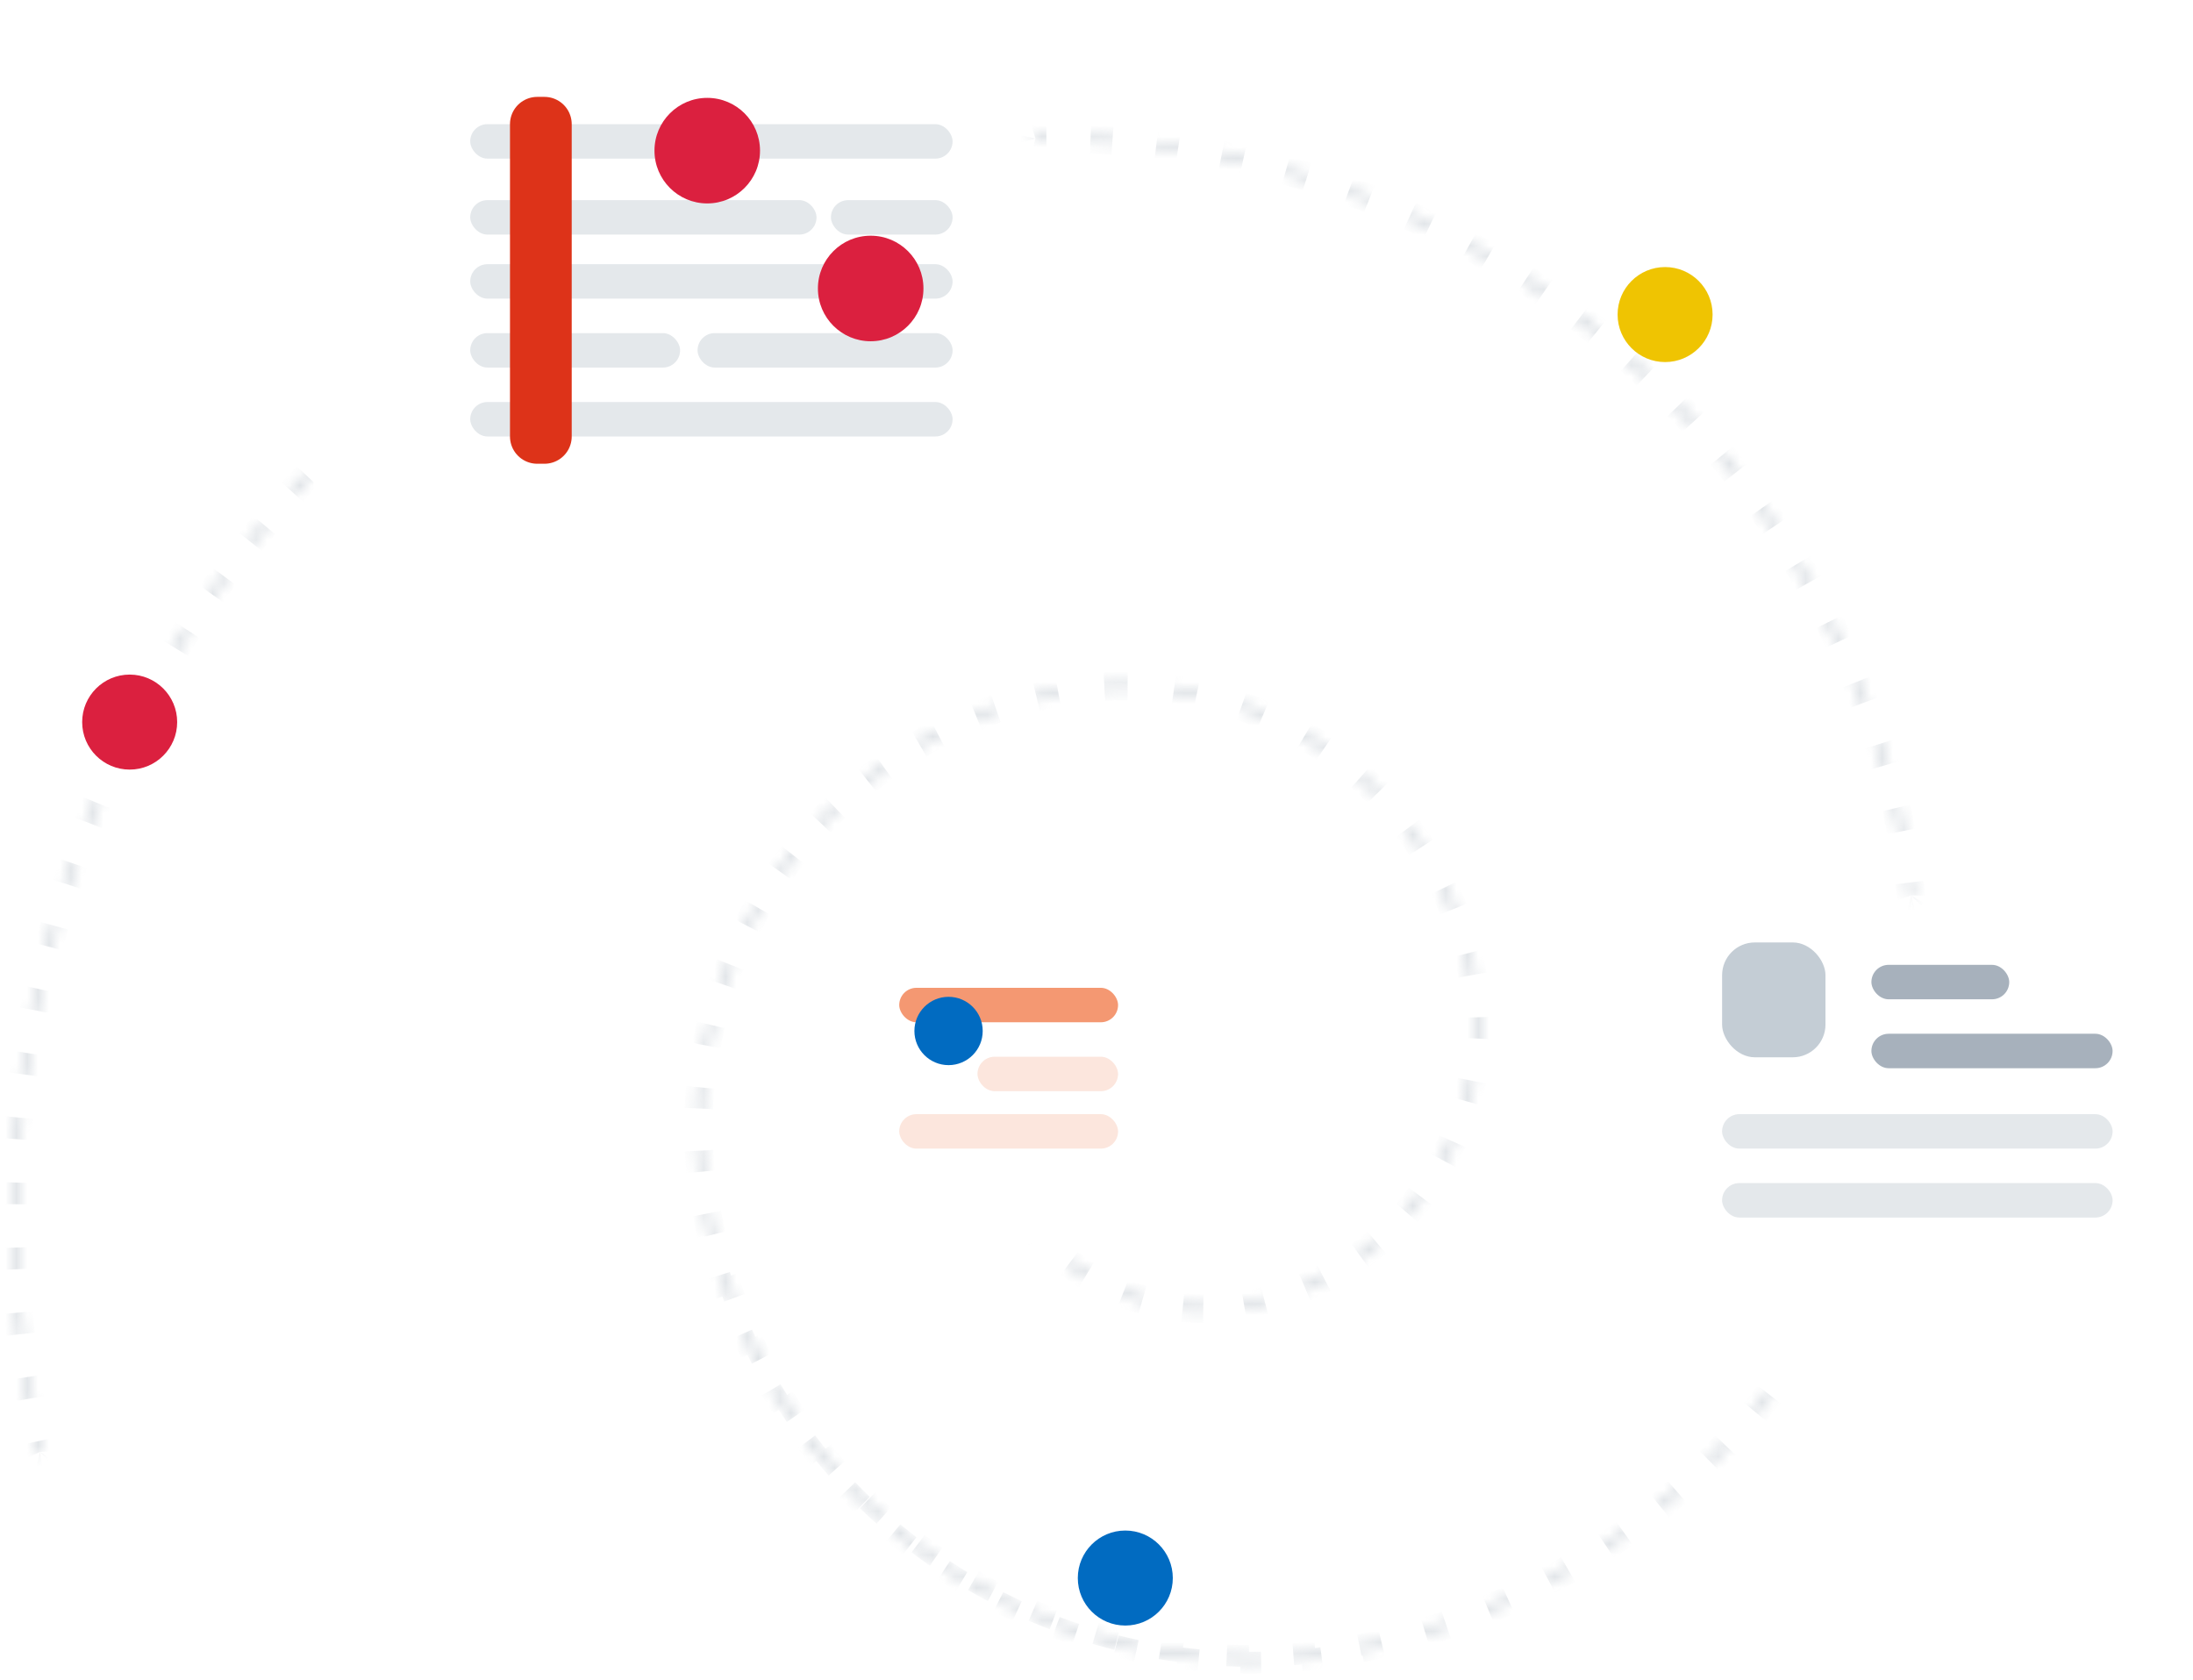 <svg xmlns="http://www.w3.org/2000/svg" viewBox="161.779 139.427 200.993 153.97" width="200.993" height="153.97">
  <defs>
    <filter id="filter0_iiii_1262_224180" x="4.538" y="73.821" width="10.707" height="15.707" filterUnits="userSpaceOnUse" color-interpolation-filters="sRGB">
      <feFlood flood-opacity="0" result="BackgroundImageFix"></feFlood>
      <feBlend mode="normal" in="SourceGraphic" in2="BackgroundImageFix" result="shape"></feBlend>
      <feColorMatrix in="SourceAlpha" type="matrix" values="0 0 0 0 0 0 0 0 0 0 0 0 0 0 0 0 0 0 127 0" result="hardAlpha"></feColorMatrix>
      <feOffset dy="-2"></feOffset>
      <feGaussianBlur stdDeviation="0.5"></feGaussianBlur>
      <feComposite in2="hardAlpha" operator="arithmetic" k2="-1" k3="1"></feComposite>
      <feColorMatrix type="matrix" values="0 0 0 0 0.718 0 0 0 0 0.114 0 0 0 0 0.094 0 0 0 0.6 0"></feColorMatrix>
      <feBlend mode="normal" in2="shape" result="effect1_innerShadow_1262_224180"></feBlend>
      <feColorMatrix in="SourceAlpha" type="matrix" values="0 0 0 0 0 0 0 0 0 0 0 0 0 0 0 0 0 0 127 0" result="hardAlpha"></feColorMatrix>
      <feOffset dy="-5"></feOffset>
      <feGaussianBlur stdDeviation="7"></feGaussianBlur>
      <feComposite in2="hardAlpha" operator="arithmetic" k2="-1" k3="1"></feComposite>
      <feColorMatrix type="matrix" values="0 0 0 0 1 0 0 0 0 0.337 0 0 0 0 0.188 0 0 0 0.3 0"></feColorMatrix>
      <feBlend mode="normal" in2="effect1_innerShadow_1262_224180" result="effect2_innerShadow_1262_224180"></feBlend>
      <feColorMatrix in="SourceAlpha" type="matrix" values="0 0 0 0 0 0 0 0 0 0 0 0 0 0 0 0 0 0 127 0" result="hardAlpha"></feColorMatrix>
      <feOffset></feOffset>
      <feGaussianBlur stdDeviation="1"></feGaussianBlur>
      <feComposite in2="hardAlpha" operator="arithmetic" k2="-1" k3="1"></feComposite>
      <feColorMatrix type="matrix" values="0 0 0 0 1 0 0 0 0 0.337 0 0 0 0 0.188 0 0 0 0.5 0"></feColorMatrix>
      <feBlend mode="normal" in2="effect2_innerShadow_1262_224180" result="effect3_innerShadow_1262_224180"></feBlend>
      <feColorMatrix in="SourceAlpha" type="matrix" values="0 0 0 0 0 0 0 0 0 0 0 0 0 0 0 0 0 0 127 0" result="hardAlpha"></feColorMatrix>
      <feOffset dx="2" dy="2"></feOffset>
      <feGaussianBlur stdDeviation="1"></feGaussianBlur>
      <feComposite in2="hardAlpha" operator="arithmetic" k2="-1" k3="1"></feComposite>
      <feColorMatrix type="matrix" values="0 0 0 0 1 0 0 0 0 0.337 0 0 0 0 0.188 0 0 0 0.3 0"></feColorMatrix>
      <feBlend mode="normal" in2="effect3_innerShadow_1262_224180" result="effect4_innerShadow_1262_224180"></feBlend>
    </filter>
    <filter id="filter1_iiii_1262_224180" x="145.263" y="36.474" width="10.707" height="15.707" filterUnits="userSpaceOnUse" color-interpolation-filters="sRGB">
      <feFlood flood-opacity="0" result="BackgroundImageFix"></feFlood>
      <feBlend mode="normal" in="SourceGraphic" in2="BackgroundImageFix" result="shape"></feBlend>
      <feColorMatrix in="SourceAlpha" type="matrix" values="0 0 0 0 0 0 0 0 0 0 0 0 0 0 0 0 0 0 127 0" result="hardAlpha"></feColorMatrix>
      <feOffset dy="-2"></feOffset>
      <feGaussianBlur stdDeviation="0.5"></feGaussianBlur>
      <feComposite in2="hardAlpha" operator="arithmetic" k2="-1" k3="1"></feComposite>
      <feColorMatrix type="matrix" values="0 0 0 0 0.718 0 0 0 0 0.431 0 0 0 0 0 0 0 0 0.6 0"></feColorMatrix>
      <feBlend mode="normal" in2="shape" result="effect1_innerShadow_1262_224180"></feBlend>
      <feColorMatrix in="SourceAlpha" type="matrix" values="0 0 0 0 0 0 0 0 0 0 0 0 0 0 0 0 0 0 127 0" result="hardAlpha"></feColorMatrix>
      <feOffset dy="-5"></feOffset>
      <feGaussianBlur stdDeviation="7"></feGaussianBlur>
      <feComposite in2="hardAlpha" operator="arithmetic" k2="-1" k3="1"></feComposite>
      <feColorMatrix type="matrix" values="0 0 0 0 1 0 0 0 0 0.671 0 0 0 0 0 0 0 0 0.3 0"></feColorMatrix>
      <feBlend mode="normal" in2="effect1_innerShadow_1262_224180" result="effect2_innerShadow_1262_224180"></feBlend>
      <feColorMatrix in="SourceAlpha" type="matrix" values="0 0 0 0 0 0 0 0 0 0 0 0 0 0 0 0 0 0 127 0" result="hardAlpha"></feColorMatrix>
      <feOffset></feOffset>
      <feGaussianBlur stdDeviation="1"></feGaussianBlur>
      <feComposite in2="hardAlpha" operator="arithmetic" k2="-1" k3="1"></feComposite>
      <feColorMatrix type="matrix" values="0 0 0 0 1 0 0 0 0 0.671 0 0 0 0 0 0 0 0 0.5 0"></feColorMatrix>
      <feBlend mode="normal" in2="effect2_innerShadow_1262_224180" result="effect3_innerShadow_1262_224180"></feBlend>
      <feColorMatrix in="SourceAlpha" type="matrix" values="0 0 0 0 0 0 0 0 0 0 0 0 0 0 0 0 0 0 127 0" result="hardAlpha"></feColorMatrix>
      <feOffset dx="2" dy="2"></feOffset>
      <feGaussianBlur stdDeviation="1"></feGaussianBlur>
      <feComposite in2="hardAlpha" operator="arithmetic" k2="-1" k3="1"></feComposite>
      <feColorMatrix type="matrix" values="0 0 0 0 1 0 0 0 0 0.671 0 0 0 0 0 0 0 0 0.3 0"></feColorMatrix>
      <feBlend mode="normal" in2="effect3_innerShadow_1262_224180" result="effect4_innerShadow_1262_224180"></feBlend>
    </filter>
    <filter id="filter2_iiii_1262_224180" x="95.79" y="152.263" width="10.707" height="15.707" filterUnits="userSpaceOnUse" color-interpolation-filters="sRGB">
      <feFlood flood-opacity="0" result="BackgroundImageFix"></feFlood>
      <feBlend mode="normal" in="SourceGraphic" in2="BackgroundImageFix" result="shape"></feBlend>
      <feColorMatrix in="SourceAlpha" type="matrix" values="0 0 0 0 0 0 0 0 0 0 0 0 0 0 0 0 0 0 127 0" result="hardAlpha"></feColorMatrix>
      <feOffset dy="-2"></feOffset>
      <feGaussianBlur stdDeviation="0.5"></feGaussianBlur>
      <feComposite in2="hardAlpha" operator="arithmetic" k2="-1" k3="1"></feComposite>
      <feColorMatrix type="matrix" values="0 0 0 0 0.012 0 0 0 0 0.318 0 0 0 0 0.671 0 0 0 0.6 0"></feColorMatrix>
      <feBlend mode="normal" in2="shape" result="effect1_innerShadow_1262_224180"></feBlend>
      <feColorMatrix in="SourceAlpha" type="matrix" values="0 0 0 0 0 0 0 0 0 0 0 0 0 0 0 0 0 0 127 0" result="hardAlpha"></feColorMatrix>
      <feOffset dy="-5"></feOffset>
      <feGaussianBlur stdDeviation="7"></feGaussianBlur>
      <feComposite in2="hardAlpha" operator="arithmetic" k2="-1" k3="1"></feComposite>
      <feColorMatrix type="matrix" values="0 0 0 0 0.408 0 0 0 0 0.804 0 0 0 0 0.976 0 0 0 0.3 0"></feColorMatrix>
      <feBlend mode="normal" in2="effect1_innerShadow_1262_224180" result="effect2_innerShadow_1262_224180"></feBlend>
      <feColorMatrix in="SourceAlpha" type="matrix" values="0 0 0 0 0 0 0 0 0 0 0 0 0 0 0 0 0 0 127 0" result="hardAlpha"></feColorMatrix>
      <feOffset></feOffset>
      <feGaussianBlur stdDeviation="1"></feGaussianBlur>
      <feComposite in2="hardAlpha" operator="arithmetic" k2="-1" k3="1"></feComposite>
      <feColorMatrix type="matrix" values="0 0 0 0 0.408 0 0 0 0 0.804 0 0 0 0 0.976 0 0 0 0.5 0"></feColorMatrix>
      <feBlend mode="normal" in2="effect2_innerShadow_1262_224180" result="effect3_innerShadow_1262_224180"></feBlend>
      <feColorMatrix in="SourceAlpha" type="matrix" values="0 0 0 0 0 0 0 0 0 0 0 0 0 0 0 0 0 0 127 0" result="hardAlpha"></feColorMatrix>
      <feOffset dx="2" dy="2"></feOffset>
      <feGaussianBlur stdDeviation="1"></feGaussianBlur>
      <feComposite in2="hardAlpha" operator="arithmetic" k2="-1" k3="1"></feComposite>
      <feColorMatrix type="matrix" values="0 0 0 0 0.408 0 0 0 0 0.804 0 0 0 0 0.976 0 0 0 0.3 0"></feColorMatrix>
      <feBlend mode="normal" in2="effect3_innerShadow_1262_224180" result="effect4_innerShadow_1262_224180"></feBlend>
    </filter>
    <filter id="filter3_di_1262_224180" x="6.737" y="0" width="98.947" height="90.526" filterUnits="userSpaceOnUse" color-interpolation-filters="sRGB">
      <feFlood flood-opacity="0" result="BackgroundImageFix"></feFlood>
      <feColorMatrix in="SourceAlpha" type="matrix" values="0 0 0 0 0 0 0 0 0 0 0 0 0 0 0 0 0 0 127 0" result="hardAlpha"></feColorMatrix>
      <feOffset dx="-8" dy="8"></feOffset>
      <feGaussianBlur stdDeviation="10"></feGaussianBlur>
      <feComposite in2="hardAlpha" operator="out"></feComposite>
      <feColorMatrix type="matrix" values="0 0 0 0 0.271 0 0 0 0 0.31 0 0 0 0 0.357 0 0 0 0.12 0"></feColorMatrix>
      <feBlend mode="normal" in2="BackgroundImageFix" result="effect1_dropShadow_1262_224180"></feBlend>
      <feBlend mode="normal" in="SourceGraphic" in2="effect1_dropShadow_1262_224180" result="shape"></feBlend>
      <feColorMatrix in="SourceAlpha" type="matrix" values="0 0 0 0 0 0 0 0 0 0 0 0 0 0 0 0 0 0 127 0" result="hardAlpha"></feColorMatrix>
      <feOffset dx="1" dy="-3"></feOffset>
      <feComposite in2="hardAlpha" operator="arithmetic" k2="-1" k3="1"></feComposite>
      <feColorMatrix type="matrix" values="0 0 0 0 0.271 0 0 0 0 0.31 0 0 0 0 0.357 0 0 0 0.12 0"></feColorMatrix>
      <feBlend mode="normal" in2="shape" result="effect2_innerShadow_1262_224180"></feBlend>
    </filter>
    <filter id="filter5_di_1262_224180" x="121.474" y="82.105" width="90.526" height="80" filterUnits="userSpaceOnUse" color-interpolation-filters="sRGB">
      <feFlood flood-opacity="0" result="BackgroundImageFix"></feFlood>
      <feColorMatrix in="SourceAlpha" type="matrix" values="0 0 0 0 0 0 0 0 0 0 0 0 0 0 0 0 0 0 127 0" result="hardAlpha"></feColorMatrix>
      <feOffset dx="-8" dy="8"></feOffset>
      <feGaussianBlur stdDeviation="10"></feGaussianBlur>
      <feComposite in2="hardAlpha" operator="out"></feComposite>
      <feColorMatrix type="matrix" values="0 0 0 0 0.271 0 0 0 0 0.31 0 0 0 0 0.357 0 0 0 0.12 0"></feColorMatrix>
      <feBlend mode="normal" in2="BackgroundImageFix" result="effect1_dropShadow_1262_224180"></feBlend>
      <feBlend mode="normal" in="SourceGraphic" in2="effect1_dropShadow_1262_224180" result="shape"></feBlend>
      <feColorMatrix in="SourceAlpha" type="matrix" values="0 0 0 0 0 0 0 0 0 0 0 0 0 0 0 0 0 0 127 0" result="hardAlpha"></feColorMatrix>
      <feOffset dx="1" dy="-3"></feOffset>
      <feComposite in2="hardAlpha" operator="arithmetic" k2="-1" k3="1"></feComposite>
      <feColorMatrix type="matrix" values="0 0 0 0 0.271 0 0 0 0 0.31 0 0 0 0 0.357 0 0 0 0.12 0"></feColorMatrix>
      <feBlend mode="normal" in2="shape" result="effect2_innerShadow_1262_224180"></feBlend>
    </filter>
    <filter id="filter6_i_1262_224180" x="156.842" y="98.368" width="9.474" height="11.526" filterUnits="userSpaceOnUse" color-interpolation-filters="sRGB">
      <feFlood flood-opacity="0" result="BackgroundImageFix"></feFlood>
      <feBlend mode="normal" in="SourceGraphic" in2="BackgroundImageFix" result="shape"></feBlend>
      <feColorMatrix in="SourceAlpha" type="matrix" values="0 0 0 0 0 0 0 0 0 0 0 0 0 0 0 0 0 0 127 0" result="hardAlpha"></feColorMatrix>
      <feOffset dy="-1"></feOffset>
      <feGaussianBlur stdDeviation="0.5"></feGaussianBlur>
      <feComposite in2="hardAlpha" operator="arithmetic" k2="-1" k3="1"></feComposite>
      <feColorMatrix type="matrix" values="0 0 0 0 0 0 0 0 0 0 0 0 0 0 0 0 0 0 0.08 0"></feColorMatrix>
      <feBlend mode="normal" in2="shape" result="effect1_innerShadow_1262_224180"></feBlend>
    </filter>
    <filter id="filter7_di_1262_224180" x="48.842" y="85.263" width="67.369" height="63.158" filterUnits="userSpaceOnUse" color-interpolation-filters="sRGB">
      <feFlood flood-opacity="0" result="BackgroundImageFix"></feFlood>
      <feColorMatrix in="SourceAlpha" type="matrix" values="0 0 0 0 0 0 0 0 0 0 0 0 0 0 0 0 0 0 127 0" result="hardAlpha"></feColorMatrix>
      <feOffset dx="-8" dy="8"></feOffset>
      <feGaussianBlur stdDeviation="10"></feGaussianBlur>
      <feComposite in2="hardAlpha" operator="out"></feComposite>
      <feColorMatrix type="matrix" values="0 0 0 0 0.271 0 0 0 0 0.31 0 0 0 0 0.357 0 0 0 0.12 0"></feColorMatrix>
      <feBlend mode="normal" in2="BackgroundImageFix" result="effect1_dropShadow_1262_224180"></feBlend>
      <feBlend mode="normal" in="SourceGraphic" in2="effect1_dropShadow_1262_224180" result="shape"></feBlend>
      <feColorMatrix in="SourceAlpha" type="matrix" values="0 0 0 0 0 0 0 0 0 0 0 0 0 0 0 0 0 0 127 0" result="hardAlpha"></feColorMatrix>
      <feOffset dx="1" dy="-2"></feOffset>
      <feComposite in2="hardAlpha" operator="arithmetic" k2="-1" k3="1"></feComposite>
      <feColorMatrix type="matrix" values="0 0 0 0 0.271 0 0 0 0 0.31 0 0 0 0 0.357 0 0 0 0.12 0"></feColorMatrix>
      <feBlend mode="normal" in2="shape" result="effect2_innerShadow_1262_224180"></feBlend>
    </filter>
  </defs>
  <g opacity="0.4" transform="matrix(1, 0, 0, 1, 162.772, 127.427)">
    <mask id="path-1-inside-1_1262_224180" fill="white">
      <path d="M113.665 164.375C90.186 164.375 68.969 148.087 63.694 124.235C58.811 102.155 72.802 80.219 94.882 75.335C103.394 73.453 112.306 75.029 119.656 79.717C127.007 84.405 132.194 91.821 134.076 100.333C137.202 114.544 128.235 128.604 114.031 131.763C104.323 133.87 94.451 128.974 90.254 119.97C90.207 119.869 90.217 119.751 90.281 119.66C90.346 119.569 90.454 119.519 90.565 119.529C90.676 119.54 90.772 119.609 90.819 119.71C94.892 128.449 104.474 133.201 113.896 131.155C127.765 128.072 136.521 114.343 133.469 100.467C129.623 83.077 112.407 72.097 95.016 75.943C73.251 80.782 59.511 102.326 64.301 124.101C70.322 151.325 97.367 168.575 124.592 162.554C142.798 158.54 158.303 146.692 166.959 130.18C167.011 130.081 167.111 130.018 167.222 130.013C167.333 130.009 167.439 130.064 167.498 130.158C167.557 130.252 167.562 130.371 167.51 130.469C158.769 147.144 143.111 159.108 124.726 163.161C121.094 163.967 117.385 164.374 113.665 164.375Z"></path>
      <path d="M174.172 94.37C174.013 94.37 173.88 94.25 173.863 94.092C173.61 91.741 173.228 89.406 172.717 87.098C164.596 50.374 131.452 24.249 93.908 25.013C93.736 25.016 93.594 24.88 93.591 24.708C93.587 24.536 93.724 24.394 93.895 24.391C131.89 23.685 165.116 49.86 173.325 86.964C173.84 89.295 174.226 91.652 174.482 94.026C174.491 94.108 174.466 94.19 174.415 94.254C174.363 94.318 174.288 94.359 174.206 94.368C174.195 94.37 174.183 94.37 174.172 94.37Z"></path>
      <path d="M2.671 145.369C2.526 145.369 2.4 145.267 2.368 145.125C-5.607 109.186 6.893 71.779 34.872 47.854C34.956 47.781 35.073 47.758 35.178 47.795C35.283 47.832 35.361 47.923 35.381 48.032C35.402 48.142 35.362 48.254 35.276 48.326C7.472 72.102 -4.95 109.276 2.975 144.991C2.996 145.083 2.973 145.179 2.914 145.253C2.855 145.326 2.766 145.369 2.671 145.369Z"></path>
    </mask>
    <path d="M113.665 164.375V164.875H113.665L113.665 164.375ZM63.694 124.235L64.182 124.127L63.694 124.235ZM94.882 75.335L94.99 75.824L94.882 75.335ZM119.656 79.717L119.387 80.138L119.656 79.717ZM134.076 100.333L134.564 100.226L134.564 100.225L134.076 100.333ZM114.031 131.763L114.137 132.251L114.139 132.251L114.031 131.763ZM90.254 119.97L89.8 120.181L89.8 120.182L90.254 119.97ZM90.281 119.66L90.69 119.948L90.281 119.66ZM90.565 119.529L90.518 120.027L90.565 119.529ZM90.819 119.71L90.363 119.917L90.365 119.922L90.819 119.71ZM113.896 131.155L114.002 131.644L114.005 131.643L113.896 131.155ZM133.469 100.467L133.957 100.36L133.957 100.359L133.469 100.467ZM95.016 75.943L94.908 75.454L94.908 75.455L95.016 75.943ZM64.301 124.101L63.813 124.209L63.813 124.209L64.301 124.101ZM124.592 162.554L124.484 162.066L124.484 162.066L124.592 162.554ZM166.959 130.18L167.402 130.412L167.402 130.412L166.959 130.18ZM167.222 130.013L167.242 130.513L167.222 130.013ZM167.498 130.158L167.075 130.425L167.498 130.158ZM167.51 130.469L167.068 130.236L167.067 130.237L167.51 130.469ZM124.726 163.161L124.618 162.673L124.618 162.673L124.726 163.161ZM173.863 94.092L174.36 94.038L174.36 94.038L173.863 94.092ZM172.717 87.098L173.206 86.99V86.99L172.717 87.098ZM93.908 25.013L93.918 25.512L93.918 25.512L93.908 25.013ZM93.591 24.708L93.091 24.718L93.091 24.718L93.591 24.708ZM93.895 24.391L93.886 23.891L93.885 23.891L93.895 24.391ZM173.325 86.964L173.813 86.856L173.813 86.856L173.325 86.964ZM174.482 94.026L174.979 93.972L174.979 93.972L174.482 94.026ZM174.415 94.254L174.804 94.568L174.415 94.254ZM174.206 94.368L174.153 93.871L174.139 93.872L174.125 93.874L174.206 94.368ZM2.368 145.125L2.856 145.017L2.856 145.017L2.368 145.125ZM34.872 47.854L35.197 48.234L35.199 48.232L34.872 47.854ZM35.178 47.795L35.013 48.267L35.178 47.795ZM35.381 48.032L34.89 48.123V48.123L35.381 48.032ZM35.276 48.326L34.953 47.945L34.952 47.946L35.276 48.326ZM2.975 144.991L2.487 145.099L2.487 145.099L2.975 144.991ZM2.914 145.253L3.304 145.566H3.304L2.914 145.253ZM113.665 163.875C113.346 163.875 113.028 163.872 112.711 163.866L112.692 164.866C113.016 164.872 113.34 164.875 113.665 164.875V163.875ZM108.91 163.649C108.277 163.589 107.646 163.517 107.018 163.433L106.886 164.424C107.526 164.51 108.169 164.583 108.815 164.645L108.91 163.649ZM103.265 162.787C102.643 162.655 102.024 162.512 101.409 162.358L101.166 163.328C101.793 163.485 102.424 163.631 103.058 163.765L103.265 162.787ZM97.753 161.292C97.15 161.091 96.551 160.88 95.957 160.657L95.606 161.593C96.212 161.82 96.822 162.036 97.437 162.241L97.753 161.292ZM92.444 159.187C91.867 158.921 91.296 158.643 90.731 158.355L90.277 159.246C90.854 159.54 91.436 159.823 92.024 160.095L92.444 159.187ZM87.403 156.502C86.86 156.173 86.323 155.833 85.793 155.484L85.243 156.319C85.784 156.675 86.331 157.021 86.884 157.357L87.403 156.502ZM82.693 153.272C82.19 152.884 81.695 152.487 81.207 152.08L80.567 152.849C81.065 153.263 81.57 153.668 82.082 154.063L82.693 153.272ZM78.373 149.536C77.917 149.094 77.469 148.644 77.03 148.186L76.308 148.878C76.756 149.345 77.213 149.804 77.678 150.254L78.373 149.536ZM74.499 145.339C74.096 144.849 73.702 144.352 73.317 143.846L72.521 144.452C72.914 144.968 73.317 145.475 73.728 145.975L74.499 145.339ZM71.124 140.733C70.779 140.201 70.444 139.662 70.118 139.116L69.259 139.629C69.592 140.186 69.934 140.735 70.285 141.277L71.124 140.733ZM68.293 135.774C68.011 135.208 67.738 134.634 67.477 134.054L66.565 134.465C66.832 135.057 67.11 135.642 67.398 136.22L68.293 135.774ZM66.041 130.525C65.825 129.93 65.62 129.33 65.425 128.724L64.473 129.029C64.672 129.648 64.881 130.26 65.102 130.866L66.041 130.525ZM64.397 125.058C64.323 124.749 64.251 124.439 64.182 124.127L63.206 124.343C63.276 124.661 63.349 124.977 63.425 125.292L64.397 125.058ZM64.182 124.127C64.112 123.812 64.046 123.496 63.984 123.181L63.003 123.374C63.067 123.697 63.134 124.02 63.206 124.343L64.182 124.127ZM63.42 119.368C63.356 118.726 63.308 118.085 63.275 117.446L62.276 117.498C62.31 118.153 62.36 118.809 62.425 119.467L63.42 119.368ZM63.261 113.592C63.29 112.948 63.334 112.307 63.393 111.669L62.397 111.577C62.336 112.231 62.291 112.888 62.262 113.548L63.261 113.592ZM63.932 107.853C64.052 107.221 64.188 106.592 64.338 105.968L63.366 105.735C63.212 106.374 63.073 107.018 62.95 107.666L63.932 107.853ZM65.417 102.268C65.626 101.66 65.85 101.057 66.087 100.46L65.158 100.09C64.915 100.702 64.686 101.319 64.471 101.943L65.417 102.268ZM67.681 96.95C67.974 96.377 68.28 95.812 68.6 95.255L67.732 94.758C67.405 95.329 67.091 95.908 66.791 96.494L67.681 96.95ZM70.673 92.004C71.044 91.48 71.427 90.963 71.822 90.456L71.034 89.841C70.629 90.361 70.236 90.89 69.856 91.428L70.673 92.004ZM74.333 87.531C74.774 87.064 75.226 86.607 75.69 86.161L74.996 85.441C74.521 85.898 74.058 86.366 73.606 86.845L74.333 87.531ZM78.59 83.622C79.093 83.223 79.605 82.835 80.128 82.459L79.544 81.648C79.008 82.033 78.483 82.43 77.968 82.839L78.59 83.622ZM83.361 80.361C83.914 80.039 84.477 79.728 85.049 79.431L84.587 78.544C84.001 78.849 83.425 79.167 82.857 79.497L83.361 80.361ZM88.549 77.819C89.143 77.579 89.744 77.353 90.353 77.14L90.023 76.196C89.399 76.414 88.783 76.646 88.175 76.891L88.549 77.819ZM94.048 76.043C94.36 75.967 94.674 75.893 94.99 75.824L94.774 74.847C94.451 74.919 94.129 74.994 93.809 75.072L94.048 76.043ZM94.99 75.824C95.335 75.747 95.681 75.677 96.028 75.612L95.844 74.629C95.487 74.696 95.13 74.768 94.774 74.847L94.99 75.824ZM100.232 75.107C100.939 75.069 101.645 75.054 102.35 75.062L102.361 74.062C101.634 74.054 100.906 74.069 100.178 74.108L100.232 75.107ZM106.572 75.387C107.271 75.487 107.967 75.61 108.658 75.756L108.864 74.778C108.152 74.627 107.434 74.501 106.714 74.397L106.572 75.387ZM112.735 76.898C113.4 77.133 114.059 77.389 114.709 77.667L115.102 76.748C114.432 76.461 113.753 76.197 113.067 75.955L112.735 76.898ZM118.485 79.583C118.788 79.763 119.089 79.948 119.387 80.138L119.925 79.295C119.618 79.099 119.307 78.909 118.995 78.723L118.485 79.583ZM119.387 80.138C119.686 80.329 119.98 80.523 120.271 80.723L120.836 79.898C120.536 79.692 120.233 79.491 119.925 79.295L119.387 80.138ZM123.601 83.338C124.127 83.811 124.637 84.3 125.13 84.804L125.845 84.105C125.337 83.585 124.812 83.081 124.269 82.594L123.601 83.338ZM127.886 88.019C128.309 88.585 128.714 89.164 129.1 89.755L129.937 89.209C129.54 88.599 129.122 88.002 128.686 87.42L127.886 88.019ZM131.175 93.446C131.48 94.082 131.764 94.729 132.027 95.386L132.955 95.013C132.684 94.337 132.391 93.67 132.077 93.014L131.175 93.446ZM133.342 99.41C133.43 99.752 133.511 100.096 133.588 100.441L134.564 100.225C134.486 99.869 134.401 99.515 134.311 99.163L133.342 99.41ZM133.588 100.441C133.657 100.757 133.721 101.074 133.778 101.39L134.762 101.212C134.703 100.883 134.637 100.554 134.564 100.226L133.588 100.441ZM134.186 105.233C134.205 105.881 134.201 106.525 134.173 107.166L135.172 107.21C135.201 106.545 135.206 105.875 135.185 105.202L134.186 105.233ZM133.712 111.002C133.587 111.636 133.438 112.264 133.266 112.883L134.23 113.15C134.408 112.506 134.563 111.854 134.693 111.196L133.712 111.002ZM131.961 116.52C131.699 117.11 131.414 117.689 131.109 118.256L131.99 118.73C132.307 118.141 132.602 117.539 132.875 116.927L131.961 116.52ZM129.031 121.515C128.645 122.031 128.24 122.532 127.816 123.019L128.571 123.676C129.011 123.17 129.431 122.649 129.832 122.113L129.031 121.515ZM125.069 125.736C124.579 126.153 124.073 126.552 123.551 126.933L124.14 127.741C124.682 127.346 125.208 126.931 125.717 126.498L125.069 125.736ZM120.267 128.969C119.698 129.265 119.115 129.541 118.52 129.796L118.913 130.715C119.532 130.45 120.137 130.163 120.728 129.856L120.267 128.969ZM114.864 131.047C114.553 131.128 114.239 131.204 113.922 131.275L114.139 132.251C114.468 132.178 114.793 132.099 115.116 132.015L114.864 131.047ZM113.925 131.274C113.619 131.34 113.314 131.399 113.008 131.452L113.177 132.437C113.497 132.383 113.817 132.321 114.137 132.251L113.925 131.274ZM109.293 131.747C108.668 131.741 108.047 131.706 107.431 131.643L107.33 132.638C107.976 132.704 108.627 132.74 109.282 132.747L109.293 131.747ZM103.772 130.935C103.173 130.763 102.584 130.563 102.005 130.338L101.642 131.27C102.249 131.506 102.867 131.715 103.494 131.896L103.772 130.935ZM98.665 128.682C98.136 128.357 97.62 128.009 97.121 127.637L96.523 128.439C97.047 128.829 97.588 129.194 98.143 129.535L98.665 128.682ZM94.343 125.152C93.92 124.699 93.516 124.226 93.133 123.733L92.343 124.346C92.745 124.864 93.169 125.36 93.612 125.835L94.343 125.152ZM91.12 120.596C90.977 120.321 90.839 120.042 90.707 119.759L89.8 120.182C89.939 120.478 90.083 120.77 90.233 121.058L91.12 120.596ZM90.707 119.759C90.711 119.769 90.715 119.779 90.718 119.79L89.752 120.048C89.764 120.094 89.78 120.138 89.8 120.181L90.707 119.759ZM90.707 119.919C90.702 119.929 90.696 119.939 90.69 119.948L89.873 119.371C89.845 119.41 89.821 119.451 89.802 119.494L90.707 119.919ZM90.69 119.948C90.683 119.957 90.676 119.965 90.669 119.973L89.964 119.263C89.931 119.296 89.9 119.332 89.873 119.371L90.69 119.948ZM90.551 120.027C90.54 120.028 90.529 120.028 90.518 120.027L90.612 119.032C90.564 119.027 90.517 119.027 90.47 119.031L90.551 120.027ZM90.518 120.027C90.507 120.026 90.496 120.024 90.485 120.021L90.751 119.057C90.706 119.045 90.659 119.036 90.612 119.032L90.518 120.027ZM90.379 119.946C90.373 119.937 90.368 119.927 90.363 119.917L91.274 119.504C91.254 119.46 91.231 119.419 91.204 119.38L90.379 119.946ZM90.365 119.922C90.5 120.21 90.64 120.494 90.786 120.773L91.672 120.311C91.533 120.044 91.4 119.774 91.272 119.499L90.365 119.922ZM92.835 123.967C93.225 124.469 93.637 124.951 94.067 125.412L94.798 124.73C94.388 124.291 93.997 123.832 93.625 123.353L92.835 123.967ZM96.895 127.942C97.404 128.32 97.929 128.675 98.468 129.006L98.991 128.154C98.477 127.839 97.977 127.5 97.492 127.14L96.895 127.942ZM101.867 130.692C102.456 130.921 103.057 131.124 103.666 131.3L103.943 130.339C103.363 130.171 102.791 129.978 102.229 129.76L101.867 130.692ZM107.391 132.02C108.019 132.084 108.651 132.119 109.287 132.126L109.298 131.126C108.692 131.12 108.089 131.086 107.492 131.025L107.391 132.02ZM113.07 131.825C113.381 131.772 113.692 131.711 114.002 131.644L113.79 130.667C113.494 130.731 113.198 130.788 112.902 130.839L113.07 131.825ZM114.005 131.643C114.326 131.572 114.644 131.495 114.96 131.413L114.707 130.445C114.403 130.524 114.097 130.599 113.788 130.667L114.005 131.643ZM118.668 130.143C119.273 129.884 119.864 129.604 120.441 129.304L119.98 128.417C119.425 128.706 118.856 128.975 118.275 129.224L118.668 130.143ZM123.774 127.238C124.304 126.852 124.818 126.447 125.315 126.024L124.667 125.262C124.189 125.669 123.695 126.059 123.185 126.43L123.774 127.238ZM128.102 123.267C128.532 122.773 128.943 122.264 129.334 121.741L128.533 121.142C128.157 121.646 127.761 122.135 127.348 122.61L128.102 123.267ZM131.442 118.436C131.752 117.86 132.04 117.273 132.307 116.675L131.393 116.268C131.137 116.843 130.859 117.408 130.562 117.962L131.442 118.436ZM133.631 112.985C133.805 112.356 133.956 111.719 134.083 111.076L133.101 110.882C132.979 111.501 132.834 112.113 132.667 112.718L133.631 112.985ZM134.55 107.183C134.579 106.533 134.584 105.879 134.563 105.221L133.564 105.252C133.583 105.884 133.579 106.513 133.551 107.138L134.55 107.183ZM134.151 101.323C134.092 101.002 134.028 100.681 133.957 100.36L132.98 100.575C133.049 100.884 133.111 101.193 133.167 101.502L134.151 101.323ZM133.957 100.359C133.879 100.009 133.797 99.66 133.708 99.315L132.739 99.562C132.825 99.897 132.905 100.235 132.981 100.575L133.957 100.359ZM132.382 95.242C132.116 94.575 131.829 93.921 131.522 93.279L130.62 93.71C130.917 94.332 131.195 94.967 131.454 95.613L132.382 95.242ZM129.423 89.544C129.032 88.943 128.622 88.358 128.194 87.787L127.394 88.388C127.809 88.94 128.206 89.508 128.586 90.09L129.423 89.544ZM125.404 84.537C124.903 84.026 124.386 83.531 123.855 83.055L123.187 83.8C123.703 84.262 124.204 84.741 124.689 85.237L125.404 84.537ZM120.485 80.411C119.895 80.007 119.292 79.623 118.678 79.258L118.168 80.118C118.764 80.472 119.348 80.844 119.92 81.236L120.485 80.411ZM114.859 77.318C114.203 77.037 113.537 76.776 112.862 76.538L112.529 77.481C113.183 77.712 113.829 77.964 114.465 78.237L114.859 77.318ZM108.738 75.379C108.041 75.231 107.337 75.106 106.627 75.004L106.485 75.994C107.173 76.093 107.855 76.214 108.531 76.357L108.738 75.379ZM102.356 74.677C101.644 74.669 100.93 74.685 100.212 74.725L100.267 75.723C100.963 75.685 101.656 75.669 102.345 75.677L102.356 74.677ZM95.96 75.24C95.61 75.305 95.259 75.377 94.908 75.454L95.124 76.431C95.464 76.356 95.805 76.286 96.145 76.222L95.96 75.24ZM94.908 75.455C94.589 75.525 94.273 75.6 93.958 75.677L94.198 76.648C94.505 76.572 94.814 76.5 95.125 76.431L94.908 75.455ZM90.23 76.787C89.615 77.002 89.008 77.23 88.409 77.472L88.784 78.4C89.368 78.163 89.96 77.94 90.56 77.731L90.23 76.787ZM84.876 79.1C84.299 79.4 83.731 79.714 83.172 80.039L83.675 80.903C84.221 80.586 84.775 80.28 85.338 79.987L84.876 79.1ZM79.908 82.156C79.38 82.536 78.863 82.927 78.356 83.329L78.978 84.113C79.472 83.72 79.977 83.338 80.492 82.968L79.908 82.156ZM75.428 85.891C74.96 86.341 74.503 86.802 74.058 87.273L74.785 87.96C75.219 87.5 75.665 87.051 76.121 86.612L75.428 85.891ZM71.524 90.225C71.125 90.736 70.738 91.257 70.364 91.787L71.181 92.364C71.546 91.847 71.923 91.339 72.312 90.839L71.524 90.225ZM68.272 95.067C67.949 95.629 67.64 96.199 67.344 96.777L68.235 97.233C68.523 96.669 68.825 96.113 69.139 95.564L68.272 95.067ZM65.737 100.32C65.498 100.922 65.272 101.53 65.061 102.144L66.007 102.469C66.213 101.87 66.433 101.277 66.666 100.689L65.737 100.32ZM63.974 105.88C63.822 106.509 63.686 107.143 63.564 107.782L64.547 107.969C64.665 107.346 64.798 106.727 64.946 106.113L63.974 105.88ZM63.021 111.634C62.961 112.278 62.917 112.925 62.888 113.575L63.887 113.62C63.915 112.986 63.959 112.354 64.017 111.726L63.021 111.634ZM62.902 117.465C62.935 118.111 62.984 118.757 63.048 119.405L64.043 119.307C63.98 118.674 63.933 118.043 63.901 117.414L62.902 117.465ZM63.614 123.253C63.676 123.572 63.743 123.89 63.813 124.209L64.789 123.994C64.721 123.683 64.656 123.372 64.596 123.061L63.614 123.253ZM63.813 124.209C63.887 124.546 63.965 124.881 64.046 125.214L65.017 124.979C64.938 124.652 64.862 124.323 64.789 123.993L63.813 124.209ZM65.171 129.165C65.386 129.82 65.614 130.467 65.853 131.107L66.79 130.757C66.555 130.129 66.332 129.495 66.121 128.853L65.171 129.165ZM67.449 134.897C67.741 135.519 68.045 136.134 68.36 136.74L69.247 136.278C68.938 135.684 68.64 135.082 68.354 134.472L67.449 134.897ZM70.404 140.308C70.77 140.889 71.146 141.463 71.534 142.027L72.358 141.461C71.978 140.908 71.609 140.346 71.251 139.776L70.404 140.308ZM73.996 145.32C74.428 145.853 74.871 146.376 75.324 146.889L76.074 146.228C75.63 145.724 75.196 145.211 74.772 144.689L73.996 145.32ZM78.166 149.861C78.659 150.337 79.162 150.804 79.674 151.259L80.339 150.512C79.837 150.066 79.344 149.609 78.86 149.142L78.166 149.861ZM82.851 153.868C83.398 154.282 83.953 154.685 84.515 155.076L85.086 154.255C84.534 153.871 83.99 153.476 83.454 153.071L82.851 153.868ZM87.982 157.287C88.574 157.632 89.173 157.965 89.778 158.287L90.247 157.403C89.653 157.088 89.066 156.761 88.485 156.423L87.982 157.287ZM93.484 160.067C94.113 160.339 94.748 160.598 95.388 160.845L95.747 159.912C95.12 159.67 94.497 159.416 93.881 159.149L93.484 160.067ZM99.281 162.168C99.937 162.362 100.598 162.544 101.264 162.711L101.508 161.742C100.856 161.577 100.208 161.4 99.564 161.209L99.281 162.168ZM105.288 163.555C105.963 163.668 106.641 163.768 107.323 163.854L107.448 162.862C106.78 162.778 106.115 162.68 105.453 162.569L105.288 163.555ZM111.42 164.203C112.103 164.233 112.788 164.25 113.475 164.253L113.479 163.253C112.805 163.25 112.134 163.234 111.464 163.204L111.42 164.203ZM117.584 164.101C118.266 164.048 118.949 163.982 119.633 163.901L119.515 162.908C118.845 162.987 118.175 163.052 117.507 163.104L117.584 164.101ZM123.69 163.255C124.027 163.188 124.363 163.117 124.7 163.042L124.484 162.066C124.154 162.139 123.824 162.208 123.494 162.275L123.69 163.255ZM124.699 163.042C125.034 162.969 125.368 162.892 125.702 162.813L125.471 161.84C125.143 161.918 124.814 161.993 124.484 162.066L124.699 163.042ZM129.666 161.736C130.322 161.535 130.973 161.323 131.621 161.102L131.297 160.156C130.66 160.374 130.018 160.582 129.373 160.78L129.666 161.736ZM135.463 159.646C136.096 159.382 136.724 159.109 137.347 158.826L136.933 157.916C136.32 158.194 135.702 158.463 135.079 158.723L135.463 159.646ZM141.031 157.006C141.635 156.682 142.234 156.35 142.827 156.007L142.327 155.141C141.743 155.478 141.154 155.806 140.559 156.124L141.031 157.006ZM146.317 153.84C146.887 153.46 147.451 153.07 148.008 152.672L147.427 151.859C146.878 152.25 146.323 152.633 145.762 153.007L146.317 153.84ZM151.273 150.178C151.803 149.745 152.327 149.303 152.843 148.853L152.186 148.099C151.678 148.542 151.162 148.977 150.64 149.403L151.273 150.178ZM155.852 146.054C156.338 145.572 156.816 145.082 157.287 144.584L156.56 143.897C156.097 144.387 155.626 144.87 155.147 145.344L155.852 146.054ZM160.011 141.508C160.448 140.981 160.877 140.447 161.297 139.906L160.507 139.292C160.093 139.825 159.671 140.351 159.241 140.869L160.011 141.508ZM163.711 136.58C164.095 136.014 164.47 135.441 164.836 134.861L163.991 134.327C163.63 134.898 163.261 135.462 162.883 136.019L163.711 136.58ZM166.917 131.319C167.081 131.018 167.243 130.716 167.402 130.412L166.516 129.948C166.36 130.247 166.201 130.544 166.039 130.84L166.917 131.319ZM167.402 130.412C167.397 130.421 167.391 130.431 167.385 130.439L166.592 129.829C166.564 129.866 166.538 129.906 166.516 129.949L167.402 130.412ZM167.275 130.509C167.264 130.511 167.254 130.512 167.242 130.513L167.202 129.514C167.154 129.516 167.107 129.522 167.062 129.532L167.275 130.509ZM167.242 130.513C167.231 130.513 167.22 130.513 167.21 130.511L167.343 129.52C167.297 129.514 167.25 129.512 167.202 129.514L167.242 130.513ZM167.095 130.451C167.088 130.443 167.081 130.434 167.075 130.425L167.921 129.892C167.896 129.851 167.867 129.814 167.835 129.779L167.095 130.451ZM167.075 130.425C167.069 130.415 167.064 130.406 167.06 130.395L167.986 130.017C167.968 129.974 167.946 129.932 167.921 129.892L167.075 130.425ZM167.055 130.266C167.058 130.256 167.063 130.245 167.068 130.236L167.952 130.703C167.974 130.661 167.992 130.617 168.007 130.573L167.055 130.266ZM167.067 130.237C166.909 130.539 166.748 130.84 166.585 131.139L167.463 131.617C167.629 131.313 167.792 131.008 167.953 130.702L167.067 130.237ZM164.516 134.66C164.152 135.236 163.779 135.806 163.398 136.369L164.226 136.93C164.613 136.358 164.992 135.779 165.362 135.194L164.516 134.66ZM160.998 139.674C160.58 140.212 160.154 140.743 159.72 141.267L160.489 141.905C160.931 141.374 161.363 140.834 161.788 140.287L160.998 139.674ZM157.012 144.324C156.544 144.82 156.068 145.307 155.585 145.786L156.29 146.496C156.78 146.009 157.264 145.514 157.739 145.011L157.012 144.324ZM152.595 148.568C152.081 149.015 151.561 149.455 151.034 149.885L151.666 150.66C152.202 150.222 152.73 149.776 153.252 149.322L152.595 148.568ZM147.788 152.365C147.234 152.761 146.674 153.147 146.107 153.525L146.662 154.357C147.238 153.973 147.807 153.581 148.369 153.179L147.788 152.365ZM142.638 155.68C142.048 156.02 141.453 156.351 140.852 156.672L141.324 157.554C141.934 157.228 142.539 156.892 143.138 156.546L142.638 155.68ZM137.191 158.482C136.572 158.763 135.947 159.035 135.318 159.297L135.702 160.22C136.342 159.954 136.976 159.678 137.605 159.392L137.191 158.482ZM131.498 160.744C130.855 160.964 130.208 161.174 129.556 161.374L129.849 162.33C130.511 162.127 131.169 161.914 131.822 161.69L131.498 160.744ZM125.615 162.445C125.283 162.524 124.951 162.6 124.618 162.673L124.834 163.65C125.172 163.575 125.509 163.498 125.846 163.418L125.615 162.445ZM124.618 162.673C124.318 162.74 124.018 162.803 123.718 162.864L123.917 163.844C124.223 163.782 124.529 163.717 124.834 163.65L124.618 162.673ZM120.088 163.464C119.479 163.542 118.869 163.609 118.259 163.665L118.349 164.66C118.972 164.604 119.594 164.535 120.215 164.456L120.088 163.464ZM114.585 163.866C114.278 163.872 113.971 163.875 113.665 163.875L113.665 164.875C113.978 164.875 114.29 164.872 114.603 164.866L114.585 163.866ZM174.172 93.87C174.187 93.87 174.203 93.872 174.218 93.875L173.976 94.846C174.039 94.862 174.105 94.87 174.172 94.87V93.87ZM174.35 93.994C174.355 94.008 174.359 94.023 174.36 94.038L173.366 94.145C173.373 94.212 173.388 94.276 173.411 94.337L174.35 93.994ZM174.36 94.038C174.318 93.644 174.272 93.249 174.222 92.855L173.23 92.981C173.279 93.368 173.324 93.757 173.366 94.145L174.36 94.038ZM173.452 88.155C173.373 87.766 173.291 87.378 173.206 86.99L172.229 87.206C172.314 87.588 172.394 87.97 172.472 88.353L173.452 88.155ZM173.206 86.99C173.132 86.659 173.057 86.329 172.98 86L172.006 86.229C172.083 86.553 172.157 86.879 172.229 87.206L173.206 86.99ZM171.956 82.084C171.768 81.435 171.573 80.79 171.37 80.149L170.417 80.451C170.617 81.084 170.81 81.721 170.995 82.361L171.956 82.084ZM170.049 76.32C169.812 75.687 169.568 75.058 169.316 74.433L168.389 74.807C168.637 75.424 168.879 76.045 169.113 76.671L170.049 76.32ZM167.707 70.72C167.422 70.106 167.13 69.497 166.831 68.893L165.935 69.337C166.23 69.934 166.519 70.535 166.8 71.141L167.707 70.72ZM164.941 65.313C164.611 64.724 164.273 64.14 163.929 63.56L163.069 64.072C163.41 64.644 163.743 65.221 164.069 65.802L164.941 65.313ZM161.771 60.135C161.397 59.573 161.016 59.016 160.628 58.465L159.81 59.04C160.193 59.585 160.569 60.134 160.939 60.689L161.771 60.135ZM158.216 55.214C157.801 54.682 157.378 54.156 156.95 53.635L156.178 54.271C156.601 54.785 157.018 55.304 157.429 55.829L158.216 55.214ZM154.298 50.576C153.843 50.077 153.382 49.584 152.915 49.098L152.194 49.79C152.655 50.271 153.11 50.757 153.559 51.25L154.298 50.576ZM150.041 46.248C149.549 45.785 149.052 45.329 148.55 44.878L147.883 45.623C148.379 46.068 148.87 46.519 149.355 46.976L150.041 46.248ZM145.468 42.254C144.944 41.83 144.414 41.412 143.879 41.001L143.27 41.794C143.798 42.2 144.321 42.612 144.839 43.031L145.468 42.254ZM140.608 38.616C140.053 38.233 139.493 37.856 138.928 37.486L138.381 38.323C138.938 38.688 139.491 39.06 140.039 39.439L140.608 38.616ZM135.486 35.356C134.904 35.015 134.317 34.682 133.726 34.356L133.243 35.232C133.827 35.554 134.407 35.883 134.982 36.219L135.486 35.356ZM130.133 32.492C129.526 32.197 128.916 31.909 128.302 31.629L127.887 32.539C128.493 32.816 129.096 33.1 129.695 33.391L130.133 32.492ZM124.576 30.044C123.95 29.796 123.319 29.555 122.686 29.323L122.341 30.262C122.967 30.491 123.59 30.729 124.208 30.974L124.576 30.044ZM118.85 28.027C118.206 27.828 117.559 27.636 116.909 27.453L116.638 28.415C117.28 28.596 117.919 28.785 118.554 28.982L118.85 28.027ZM112.986 26.455C112.328 26.305 111.668 26.164 111.005 26.032L110.809 27.012C111.463 27.143 112.115 27.283 112.764 27.43L112.986 26.455ZM107.017 25.339C106.351 25.24 105.682 25.151 105.011 25.069L104.89 26.062C105.553 26.142 106.213 26.231 106.872 26.328L107.017 25.339ZM100.979 24.685C100.308 24.639 99.635 24.601 98.961 24.571L98.917 25.57C99.583 25.6 100.247 25.637 100.91 25.683L100.979 24.685ZM94.913 24.498C94.575 24.501 94.236 24.506 93.898 24.513L93.918 25.512C94.252 25.506 94.587 25.501 94.92 25.498L94.913 24.498ZM93.898 24.513C93.914 24.512 93.93 24.514 93.947 24.518L93.708 25.489C93.775 25.506 93.846 25.514 93.918 25.512L93.898 24.513ZM94.083 24.649C94.088 24.665 94.09 24.681 94.091 24.698L93.091 24.718C93.092 24.79 93.103 24.86 93.123 24.927L94.083 24.649ZM94.091 24.698C94.091 24.714 94.089 24.73 94.085 24.747L93.114 24.508C93.097 24.575 93.089 24.646 93.091 24.718L94.091 24.698ZM93.954 24.883C93.938 24.888 93.922 24.89 93.906 24.89L93.885 23.891C93.814 23.892 93.743 23.903 93.676 23.922L93.954 24.883ZM93.905 24.89C94.242 24.884 94.579 24.88 94.915 24.878L94.909 23.878C94.569 23.88 94.228 23.884 93.886 23.891L93.905 24.89ZM98.945 24.956C99.616 24.985 100.286 25.024 100.954 25.07L101.023 24.073C100.347 24.026 99.669 23.987 98.989 23.956L98.945 24.956ZM104.967 25.453C105.635 25.534 106.301 25.623 106.965 25.721L107.11 24.732C106.438 24.633 105.764 24.542 105.087 24.46L104.967 25.453ZM110.934 26.409C111.594 26.54 112.252 26.68 112.906 26.828L113.127 25.853C112.464 25.703 111.798 25.561 111.13 25.428L110.934 26.409ZM116.812 27.817C117.46 27.999 118.104 28.189 118.745 28.387L119.04 27.431C118.391 27.231 117.738 27.039 117.082 26.855L116.812 27.817ZM122.565 29.672C123.196 29.902 123.824 30.14 124.448 30.386L124.814 29.456C124.183 29.207 123.547 28.966 122.908 28.732L122.565 29.672ZM128.158 31.959C128.77 32.237 129.378 32.523 129.982 32.816L130.419 31.916C129.807 31.62 129.192 31.33 128.572 31.049L128.158 31.959ZM133.562 34.667C134.151 34.991 134.735 35.322 135.315 35.66L135.819 34.796C135.232 34.454 134.64 34.118 134.043 33.791L133.562 34.667ZM138.744 37.778C139.306 38.145 139.864 38.52 140.417 38.901L140.985 38.078C140.425 37.692 139.86 37.312 139.291 36.94L138.744 37.778ZM143.675 41.273C144.208 41.682 144.735 42.097 145.258 42.52L145.886 41.742C145.358 41.315 144.823 40.894 144.284 40.48L143.675 41.273ZM148.326 45.132C148.827 45.58 149.321 46.035 149.81 46.496L150.496 45.768C150.001 45.301 149.5 44.841 148.994 44.387L148.326 45.132ZM152.672 49.333C153.136 49.818 153.595 50.309 154.048 50.806L154.787 50.132C154.329 49.629 153.864 49.132 153.394 48.641L152.672 49.333ZM156.685 53.852C157.111 54.371 157.531 54.895 157.945 55.425L158.733 54.809C158.315 54.273 157.889 53.742 157.458 53.217L156.685 53.852ZM160.343 58.664C160.728 59.213 161.107 59.768 161.479 60.327L162.312 59.774C161.935 59.207 161.552 58.646 161.162 58.09L160.343 58.664ZM163.622 63.74C163.964 64.317 164.3 64.899 164.628 65.486L165.501 64.998C165.168 64.403 164.829 63.814 164.482 63.23L163.622 63.74ZM166.504 69.052C166.801 69.654 167.091 70.26 167.374 70.871L168.282 70.451C167.995 69.832 167.702 69.218 167.401 68.609L166.504 69.052ZM168.972 74.569C169.222 75.192 169.464 75.818 169.7 76.449L170.637 76.099C170.399 75.461 170.153 74.826 169.899 74.196L168.972 74.569ZM171.011 80.261C171.213 80.899 171.407 81.541 171.593 82.187L172.554 81.91C172.365 81.256 172.169 80.606 171.965 79.959L171.011 80.261ZM172.612 86.086C172.689 86.414 172.763 86.742 172.836 87.072L173.813 86.856C173.739 86.522 173.663 86.19 173.585 85.858L172.612 86.086ZM172.836 87.072C172.922 87.457 173.003 87.843 173.081 88.23L174.062 88.032C173.982 87.639 173.899 87.247 173.813 86.856L172.836 87.072ZM173.847 92.903C173.897 93.295 173.942 93.687 173.985 94.079L174.979 93.972C174.936 93.573 174.889 93.175 174.839 92.778L173.847 92.903ZM173.985 94.079C173.984 94.071 173.983 94.062 173.984 94.054L174.983 94.078C174.984 94.043 174.983 94.008 174.979 93.972L173.985 94.079ZM174.011 93.96C174.016 93.953 174.02 93.947 174.025 93.94L174.804 94.568C174.826 94.54 174.847 94.511 174.865 94.481L174.011 93.96ZM174.025 93.94C174.031 93.934 174.036 93.927 174.042 93.922L174.732 94.646C174.757 94.622 174.782 94.596 174.804 94.568L174.025 93.94ZM174.128 93.875C174.136 93.873 174.144 93.872 174.153 93.871L174.259 94.865C174.294 94.861 174.329 94.855 174.363 94.847L174.128 93.875ZM174.125 93.874C174.132 93.873 174.138 93.873 174.144 93.872L174.257 94.865C174.266 94.864 174.276 94.863 174.286 94.861L174.125 93.874ZM174.176 93.87C174.175 93.87 174.174 93.87 174.172 93.87V94.87C174.174 94.87 174.177 94.87 174.18 94.87L174.176 93.87ZM2.671 144.869C2.686 144.869 2.7 144.87 2.714 144.874L2.49 145.848C2.549 145.862 2.61 145.869 2.671 145.869V144.869ZM2.843 144.977C2.849 144.99 2.853 145.003 2.856 145.017L1.88 145.233C1.893 145.293 1.913 145.351 1.939 145.405L2.843 144.977ZM2.856 145.017C2.784 144.693 2.714 144.369 2.646 144.045L1.667 144.252C1.737 144.579 1.807 144.906 1.88 145.233L2.856 145.017ZM1.902 140.145C1.791 139.492 1.687 138.839 1.589 138.186L0.6 138.334C0.699 138.994 0.804 139.653 0.916 140.313L1.902 140.145ZM1.081 134.248C1.009 133.59 0.944 132.931 0.886 132.273L-0.11 132.361C-0.051 133.026 0.014 133.691 0.086 134.357L1.081 134.248ZM0.615 128.313C0.583 127.651 0.558 126.99 0.539 126.329L-0.46 126.357C-0.442 127.025 -0.416 127.693 -0.384 128.361L0.615 128.313ZM0.507 122.359C0.515 121.697 0.53 121.035 0.551 120.375L-0.449 120.342C-0.47 121.01 -0.485 121.678 -0.493 122.347L0.507 122.359ZM0.758 116.41C0.805 115.75 0.86 115.091 0.921 114.432L-0.075 114.34C-0.137 115.005 -0.191 115.671 -0.24 116.338L0.758 116.41ZM1.366 110.487C1.453 109.831 1.547 109.176 1.647 108.523L0.659 108.371C0.557 109.031 0.462 109.693 0.374 110.355L1.366 110.487ZM2.328 104.611C2.455 103.962 2.588 103.314 2.727 102.667L1.75 102.456C1.609 103.109 1.474 103.764 1.347 104.42L2.328 104.611ZM3.642 98.804C3.807 98.163 3.979 97.524 4.157 96.887L3.194 96.618C3.014 97.261 2.84 97.907 2.673 98.554L3.642 98.804ZM5.301 93.085C5.505 92.456 5.715 91.828 5.93 91.203L4.985 90.876C4.767 91.508 4.555 92.142 4.35 92.778L5.301 93.085ZM7.301 87.477C7.542 86.861 7.789 86.247 8.042 85.635L7.118 85.253C6.862 85.871 6.613 86.491 6.37 87.113L7.301 87.477ZM9.634 81.999C9.911 81.398 10.194 80.8 10.484 80.205L9.584 79.767C9.292 80.369 9.006 80.973 8.726 81.579L9.634 81.999ZM12.291 76.67C12.604 76.087 12.922 75.507 13.247 74.931L12.375 74.44C12.047 75.023 11.726 75.609 11.41 76.197L12.291 76.67ZM15.263 71.511C15.61 70.948 15.963 70.388 16.322 69.832L15.482 69.29C15.119 69.852 14.763 70.417 14.412 70.986L15.263 71.511ZM18.54 66.54C18.92 65.999 19.306 65.462 19.698 64.928L18.892 64.336C18.496 64.875 18.106 65.418 17.722 65.965L18.54 66.54ZM22.11 61.775C22.522 61.258 22.94 60.744 23.364 60.235L22.595 59.596C22.167 60.11 21.745 60.629 21.328 61.151L22.11 61.775ZM25.961 57.233C26.403 56.742 26.851 56.255 27.304 55.772L26.575 55.087C26.117 55.575 25.665 56.068 25.218 56.564L25.961 57.233ZM30.078 52.93C30.548 52.467 31.024 52.008 31.505 51.553L30.818 50.827C30.332 51.286 29.852 51.75 29.376 52.218L30.078 52.93ZM34.444 48.884C34.694 48.666 34.944 48.45 35.197 48.234L34.547 47.474C34.292 47.692 34.039 47.911 33.787 48.13L34.444 48.884ZM35.199 48.232C35.191 48.239 35.182 48.245 35.173 48.251L34.659 47.393C34.618 47.417 34.58 47.445 34.544 47.476L35.199 48.232ZM35.045 48.276C35.034 48.274 35.023 48.271 35.013 48.267L35.343 47.323C35.298 47.308 35.252 47.296 35.206 47.288L35.045 48.276ZM35.013 48.267C35.003 48.264 34.993 48.259 34.983 48.254L35.473 47.382C35.432 47.359 35.388 47.339 35.343 47.323L35.013 48.267ZM34.898 48.155C34.895 48.145 34.892 48.134 34.89 48.123L35.873 47.941C35.864 47.894 35.852 47.849 35.835 47.805L34.898 48.155ZM34.89 48.123C34.888 48.112 34.887 48.101 34.886 48.09L35.886 48.083C35.886 48.035 35.882 47.988 35.873 47.941L34.89 48.123ZM34.93 47.968C34.937 47.96 34.945 47.952 34.953 47.945L35.6 48.708C35.636 48.677 35.669 48.643 35.699 48.607L34.93 47.968ZM34.952 47.946C34.699 48.163 34.447 48.38 34.196 48.599L34.854 49.352C35.102 49.136 35.351 48.92 35.601 48.706L34.952 47.946ZM31.246 51.278C30.763 51.735 30.286 52.195 29.813 52.66L30.515 53.373C30.982 52.913 31.455 52.457 31.933 52.005L31.246 51.278ZM27.029 55.512C26.574 55.997 26.124 56.486 25.68 56.98L26.423 57.649C26.863 57.161 27.308 56.677 27.758 56.197L27.029 55.512ZM23.073 59.992C22.648 60.504 22.229 61.02 21.815 61.539L22.597 62.162C23.006 61.648 23.422 61.138 23.843 60.632L23.073 59.992ZM19.394 64.704C19 65.24 18.613 65.779 18.231 66.322L19.049 66.897C19.427 66.36 19.811 65.826 20.2 65.295L19.394 64.704ZM16.005 69.627C15.644 70.186 15.29 70.747 14.942 71.312L15.793 71.837C16.138 71.278 16.488 70.722 16.845 70.169L16.005 69.627ZM12.918 74.745C12.592 75.324 12.272 75.906 11.958 76.491L12.839 76.964C13.15 76.385 13.466 75.809 13.789 75.236L12.918 74.745ZM10.144 80.039C9.853 80.637 9.569 81.237 9.291 81.84L10.198 82.259C10.474 81.662 10.756 81.068 11.043 80.477L10.144 80.039ZM7.693 85.491C7.439 86.105 7.191 86.721 6.949 87.339L7.881 87.703C8.12 87.091 8.365 86.481 8.617 85.873L7.693 85.491ZM5.573 91.079C5.357 91.707 5.146 92.337 4.942 92.969L5.893 93.277C6.096 92.651 6.304 92.027 6.519 91.406L5.573 91.079ZM3.793 96.785C3.614 97.425 3.442 98.066 3.276 98.709L4.244 98.959C4.408 98.322 4.579 97.687 4.756 97.054L3.793 96.785ZM2.358 102.587C2.218 103.236 2.084 103.887 1.957 104.539L2.939 104.73C3.064 104.085 3.197 103.441 3.335 102.798L2.358 102.587ZM1.274 108.465C1.173 109.121 1.079 109.779 0.991 110.437L1.982 110.569C2.069 109.917 2.162 109.266 2.262 108.617L1.274 108.465ZM0.544 114.398C0.483 115.058 0.429 115.72 0.381 116.383L1.378 116.455C1.426 115.799 1.48 115.144 1.54 114.49L0.544 114.398ZM0.173 120.363C0.152 121.026 0.137 121.69 0.129 122.355L1.129 122.367C1.137 121.709 1.151 121.051 1.173 120.395L0.173 120.363ZM0.161 126.339C0.18 127.003 0.205 127.667 0.237 128.332L1.236 128.284C1.204 127.626 1.179 126.968 1.161 126.311L0.161 126.339ZM0.509 132.307C0.568 132.968 0.633 133.629 0.705 134.29L1.699 134.182C1.628 133.527 1.563 132.873 1.505 132.219L0.509 132.307ZM1.215 138.243C1.313 138.898 1.418 139.554 1.529 140.209L2.515 140.041C2.405 139.393 2.301 138.744 2.204 138.095L1.215 138.243ZM2.276 144.124C2.345 144.449 2.415 144.774 2.487 145.099L3.464 144.882C3.392 144.561 3.322 144.239 3.254 143.917L2.276 144.124ZM2.487 145.099C2.485 145.09 2.484 145.081 2.483 145.071L3.481 145.002C3.478 144.962 3.472 144.922 3.464 144.882L2.487 145.099ZM2.509 144.963C2.513 144.955 2.519 144.947 2.525 144.939L3.304 145.566C3.329 145.534 3.352 145.501 3.372 145.466L2.509 144.963ZM2.525 144.939C2.531 144.932 2.537 144.925 2.544 144.919L3.221 145.654C3.251 145.627 3.278 145.598 3.304 145.566L2.525 144.939ZM2.644 144.871C2.653 144.869 2.662 144.869 2.671 144.869V145.869C2.712 145.869 2.752 145.866 2.792 145.86L2.644 144.871ZM113.665 164.375V165.375H113.665L113.665 164.375ZM63.694 124.235L64.67 124.019V124.019L63.694 124.235ZM94.882 75.335L95.098 76.312L94.882 75.335ZM119.656 79.717L119.119 80.56L119.656 79.717ZM134.076 100.333L135.053 100.118L135.052 100.117L134.076 100.333ZM114.031 131.763L114.243 132.74L114.248 132.739L114.031 131.763ZM90.254 119.97L89.347 120.393L89.347 120.393L90.254 119.97ZM90.281 119.66L91.099 120.236L90.281 119.66ZM90.565 119.529L90.471 120.525L90.565 119.529ZM90.819 119.71L89.908 120.124L89.912 120.133L90.819 119.71ZM113.896 131.155L114.108 132.133L114.113 132.131L113.896 131.155ZM133.469 100.467L134.445 100.253L134.445 100.251L133.469 100.467ZM95.016 75.943L94.8 74.966L94.799 74.967L95.016 75.943ZM64.301 124.101L63.324 124.316L63.325 124.317L64.301 124.101ZM124.592 162.554L124.376 161.578L124.376 161.578L124.592 162.554ZM166.959 130.18L167.845 130.644L167.846 130.643L166.959 130.18ZM167.222 130.013L167.263 131.012L167.222 130.013ZM167.498 130.158L166.652 130.691V130.691L167.498 130.158ZM167.51 130.469L166.626 130.002L166.624 130.005L167.51 130.469ZM124.726 163.161L124.511 162.185L124.51 162.185L124.726 163.161ZM173.863 94.092L174.858 93.985L174.858 93.985L173.863 94.092ZM172.717 87.098L173.694 86.882L173.694 86.882L172.717 87.098ZM93.908 25.013L93.928 26.012L93.928 26.012L93.908 25.013ZM93.591 24.708L92.591 24.727L92.591 24.728L93.591 24.708ZM93.895 24.391L93.877 23.391L93.875 23.391L93.895 24.391ZM173.325 86.964L174.301 86.748L174.301 86.748L173.325 86.964ZM174.482 94.026L175.476 93.919L175.476 93.919L174.482 94.026ZM174.415 94.254L175.193 94.882L174.415 94.254ZM174.206 94.368L174.099 93.374L174.072 93.376L174.044 93.381L174.206 94.368ZM2.368 145.125L3.345 144.909L3.344 144.908L2.368 145.125ZM34.872 47.854L35.522 48.614L35.527 48.609L34.872 47.854ZM35.178 47.795L34.848 48.739L35.178 47.795ZM35.381 48.032L34.398 48.214V48.214L35.381 48.032ZM35.276 48.326L34.63 47.563L34.627 47.566L35.276 48.326ZM2.975 144.991L1.999 145.207L1.999 145.208L2.975 144.991ZM2.914 145.253L3.694 145.879L3.694 145.879L2.914 145.253ZM113.665 163.375C113.35 163.375 113.035 163.372 112.72 163.366L112.683 165.366C113.009 165.372 113.337 165.375 113.665 165.375V163.375ZM108.957 163.152C108.33 163.092 107.706 163.021 107.084 162.938L106.82 164.92C107.466 165.006 108.116 165.081 108.768 165.143L108.957 163.152ZM103.368 162.298C102.752 162.168 102.14 162.026 101.531 161.873L101.044 163.813C101.677 163.972 102.314 164.119 102.955 164.255L103.368 162.298ZM97.911 160.818C97.314 160.619 96.721 160.409 96.133 160.189L95.431 162.061C96.042 162.291 96.659 162.509 97.279 162.715L97.911 160.818ZM92.654 158.734C92.083 158.469 91.517 158.195 90.957 157.91L90.05 159.692C90.632 159.988 91.22 160.274 91.814 160.549L92.654 158.734ZM87.662 156.075C87.125 155.749 86.593 155.413 86.068 155.067L84.968 156.737C85.514 157.096 86.066 157.446 86.625 157.785L87.662 156.075ZM82.998 152.876C82.501 152.492 82.01 152.099 81.527 151.696L80.247 153.233C80.749 153.651 81.26 154.06 81.777 154.459L82.998 152.876ZM78.721 149.176C78.27 148.739 77.826 148.294 77.391 147.84L75.947 149.223C76.4 149.696 76.861 150.159 77.33 150.613L78.721 149.176ZM74.885 145.021C74.486 144.536 74.096 144.044 73.714 143.543L72.124 144.755C72.52 145.276 72.927 145.788 73.342 146.292L74.885 145.021ZM71.544 140.461C71.202 139.934 70.87 139.401 70.548 138.86L68.83 139.885C69.165 140.447 69.511 141.002 69.866 141.549L71.544 140.461ZM68.74 135.552C68.461 134.99 68.192 134.422 67.932 133.848L66.109 134.671C66.379 135.269 66.659 135.859 66.95 136.443L68.74 135.552ZM66.511 130.354C66.297 129.766 66.094 129.171 65.901 128.571L63.997 129.182C64.198 129.807 64.409 130.425 64.632 131.037L66.511 130.354ZM64.883 124.941C64.809 124.635 64.739 124.328 64.67 124.019L62.717 124.451C62.788 124.772 62.862 125.091 62.939 125.409L64.883 124.941ZM64.67 124.019C64.601 123.708 64.536 123.396 64.475 123.084L62.513 123.47C62.577 123.797 62.645 124.124 62.717 124.451L64.67 124.019ZM63.918 119.318C63.855 118.684 63.807 118.051 63.774 117.42L61.777 117.523C61.811 118.186 61.861 118.851 61.928 119.517L63.918 119.318ZM63.761 113.614C63.789 112.979 63.832 112.345 63.891 111.715L61.899 111.531C61.838 112.193 61.792 112.858 61.763 113.526L63.761 113.614ZM64.423 107.947C64.542 107.322 64.676 106.701 64.824 106.085L62.879 105.618C62.724 106.265 62.583 106.916 62.458 107.572L64.423 107.947ZM65.89 102.431C66.097 101.83 66.317 101.234 66.552 100.645L64.694 99.906C64.447 100.524 64.216 101.149 63.998 101.78L65.89 102.431ZM68.126 97.178C68.415 96.612 68.718 96.054 69.034 95.504L67.299 94.509C66.967 95.087 66.65 95.673 66.346 96.266L68.126 97.178ZM71.081 92.293C71.448 91.775 71.826 91.264 72.217 90.764L70.639 89.534C70.229 90.06 69.832 90.595 69.448 91.139L71.081 92.293ZM74.697 87.874C75.132 87.413 75.579 86.962 76.037 86.521L74.649 85.081C74.169 85.543 73.7 86.017 73.243 86.501L74.697 87.874ZM78.901 84.014C79.397 83.62 79.904 83.237 80.42 82.865L79.252 81.242C78.71 81.632 78.178 82.034 77.657 82.448L78.901 84.014ZM83.612 80.793C84.159 80.475 84.715 80.168 85.28 79.875L84.357 78.1C83.764 78.409 83.18 78.731 82.606 79.065L83.612 80.793ZM88.736 78.282C89.323 78.046 89.916 77.822 90.518 77.612L89.859 75.724C89.227 75.944 88.603 76.179 87.988 76.428L88.736 78.282ZM94.168 76.529C94.476 76.453 94.786 76.381 95.098 76.312L94.666 74.359C94.339 74.431 94.013 74.507 93.69 74.587L94.168 76.529ZM95.098 76.312C95.438 76.237 95.779 76.167 96.12 76.103L95.752 74.137C95.389 74.205 95.027 74.279 94.666 74.359L95.098 76.312ZM100.259 75.606C100.955 75.569 101.65 75.554 102.344 75.562L102.367 73.562C101.629 73.553 100.89 73.569 100.151 73.609L100.259 75.606ZM106.501 75.882C107.189 75.981 107.874 76.102 108.555 76.245L108.967 74.288C108.244 74.136 107.516 74.007 106.785 73.902L106.501 75.882ZM112.569 77.37C113.224 77.601 113.872 77.853 114.512 78.127L115.299 76.288C114.618 75.997 113.929 75.729 113.233 75.484L112.569 77.37ZM118.23 80.013C118.529 80.191 118.825 80.373 119.119 80.56L120.194 78.874C119.882 78.675 119.567 78.481 119.25 78.293L118.23 80.013ZM119.119 80.56C119.412 80.747 119.702 80.939 119.989 81.135L121.119 79.485C120.814 79.277 120.506 79.073 120.194 78.874L119.119 80.56ZM123.267 83.711C123.785 84.176 124.287 84.657 124.773 85.154L126.203 83.756C125.687 83.228 125.154 82.716 124.603 82.222L123.267 83.711ZM127.485 88.319C127.902 88.876 128.301 89.446 128.681 90.028L130.356 88.936C129.953 88.317 129.529 87.711 129.086 87.12L127.485 88.319ZM130.724 93.662C131.024 94.288 131.304 94.925 131.563 95.572L133.419 94.827C133.144 94.14 132.847 93.464 132.528 92.798L130.724 93.662ZM132.858 99.534C132.944 99.871 133.024 100.209 133.1 100.549L135.052 100.117C134.973 99.756 134.887 99.396 134.795 99.039L132.858 99.534ZM133.099 100.548C133.168 100.859 133.23 101.169 133.286 101.48L135.254 101.122C135.193 100.788 135.126 100.453 135.053 100.118L133.099 100.548ZM133.686 105.249C133.705 105.884 133.701 106.516 133.673 107.144L135.671 107.232C135.701 106.554 135.706 105.872 135.685 105.187L133.686 105.249ZM133.221 110.905C133.098 111.527 132.953 112.142 132.785 112.75L134.712 113.283C134.894 112.627 135.051 111.963 135.183 111.292L133.221 110.905ZM131.505 116.317C131.247 116.895 130.968 117.463 130.669 118.019L132.43 118.967C132.753 118.367 133.054 117.754 133.331 117.131L131.505 116.317ZM128.631 121.215C128.252 121.721 127.855 122.214 127.439 122.691L128.948 124.004C129.396 123.489 129.824 122.958 130.232 122.413L128.631 121.215ZM124.745 125.356C124.265 125.764 123.768 126.156 123.256 126.529L124.435 128.145C124.987 127.742 125.523 127.32 126.041 126.879L124.745 125.356ZM120.036 128.525C119.478 128.815 118.907 129.086 118.323 129.336L119.11 131.175C119.74 130.905 120.357 130.613 120.959 130.3L120.036 128.525ZM114.737 130.563C114.432 130.643 114.124 130.717 113.814 130.786L114.248 132.739C114.582 132.664 114.914 132.584 115.243 132.498L114.737 130.563ZM113.818 130.785C113.52 130.85 113.222 130.908 112.924 130.959L113.261 132.93C113.588 132.874 113.916 132.811 114.243 132.74L113.818 130.785ZM109.298 131.247C108.689 131.241 108.082 131.207 107.481 131.146L107.279 133.136C107.94 133.203 108.607 133.24 109.277 133.247L109.298 131.247ZM103.91 130.455C103.326 130.286 102.751 130.092 102.186 129.872L101.461 131.736C102.082 131.978 102.714 132.191 103.356 132.377L103.91 130.455ZM98.927 128.256C98.41 127.939 97.907 127.599 97.419 127.236L96.225 128.84C96.761 129.239 97.314 129.613 97.881 129.961L98.927 128.256ZM94.708 124.811C94.296 124.369 93.902 123.907 93.528 123.426L91.948 124.653C92.36 125.182 92.793 125.69 93.246 126.176L94.708 124.811ZM91.563 120.365C91.423 120.097 91.289 119.824 91.16 119.548L89.347 120.393C89.489 120.696 89.636 120.995 89.79 121.29L91.563 120.365ZM91.16 119.548C91.177 119.585 91.191 119.622 91.201 119.661L89.269 120.177C89.288 120.251 89.315 120.323 89.347 120.393L91.16 119.548ZM91.159 120.132C91.142 120.168 91.122 120.203 91.099 120.236L89.464 119.083C89.42 119.146 89.381 119.213 89.349 119.281L91.159 120.132ZM91.099 120.236C91.075 120.269 91.049 120.3 91.021 120.328L89.612 118.908C89.558 118.962 89.509 119.02 89.464 119.083L91.099 120.236ZM90.591 120.526C90.551 120.529 90.511 120.529 90.471 120.525L90.659 118.534C90.582 118.527 90.505 118.526 90.429 118.532L90.591 120.526ZM90.471 120.525C90.43 120.521 90.391 120.514 90.352 120.503L90.884 118.575C90.811 118.555 90.735 118.541 90.659 118.534L90.471 120.525ZM89.967 120.229C89.945 120.196 89.925 120.161 89.908 120.124L91.729 119.297C91.697 119.227 91.659 119.16 91.616 119.097L89.967 120.229ZM89.912 120.133C90.05 120.428 90.193 120.718 90.342 121.004L92.116 120.08C91.98 119.82 91.85 119.556 91.725 119.288L89.912 120.133ZM92.44 124.274C92.84 124.788 93.261 125.281 93.702 125.754L95.164 124.389C94.764 123.961 94.382 123.513 94.019 123.046L92.44 124.274ZM96.597 128.343C97.117 128.731 97.655 129.094 98.207 129.432L99.252 127.727C98.751 127.42 98.263 127.09 97.791 126.739L96.597 128.343ZM101.686 131.158C102.289 131.392 102.904 131.6 103.527 131.78L104.082 129.858C103.516 129.695 102.958 129.507 102.41 129.294L101.686 131.158ZM107.341 132.518C107.983 132.583 108.631 132.619 109.282 132.626L109.303 130.626C108.713 130.62 108.125 130.587 107.542 130.528L107.341 132.518ZM113.154 132.318C113.472 132.263 113.791 132.202 114.108 132.133L113.684 130.178C113.395 130.241 113.106 130.297 112.817 130.346L113.154 132.318ZM114.113 132.131C114.44 132.059 114.764 131.98 115.086 131.896L114.58 129.961C114.283 130.039 113.982 130.112 113.679 130.179L114.113 132.131ZM118.865 130.603C119.481 130.339 120.084 130.054 120.672 129.748L119.749 127.973C119.205 128.256 118.648 128.52 118.078 128.764L118.865 130.603ZM124.069 127.642C124.609 127.248 125.132 126.835 125.639 126.405L124.342 124.881C123.874 125.28 123.39 125.662 122.89 126.026L124.069 127.642ZM128.479 123.595C128.917 123.092 129.336 122.573 129.735 122.04L128.133 120.843C127.764 121.336 127.376 121.816 126.971 122.282L128.479 123.595ZM131.883 118.673C132.198 118.086 132.492 117.488 132.763 116.878L130.936 116.064C130.685 116.628 130.413 117.182 130.121 117.725L131.883 118.673ZM134.113 113.118C134.29 112.477 134.444 111.828 134.573 111.173L132.611 110.785C132.491 111.392 132.349 111.992 132.185 112.585L134.113 113.118ZM135.05 107.205C135.079 106.542 135.084 105.876 135.063 105.206L133.064 105.268C133.083 105.887 133.079 106.504 133.052 107.116L135.05 107.205ZM134.642 101.234C134.583 100.907 134.517 100.58 134.445 100.253L132.492 100.682C132.559 100.985 132.62 101.288 132.675 101.591L134.642 101.234ZM134.445 100.251C134.367 99.895 134.282 99.542 134.193 99.191L132.255 99.686C132.339 100.016 132.418 100.348 132.492 100.683L134.445 100.251ZM132.846 95.057C132.576 94.379 132.284 93.715 131.973 93.063L130.168 93.926C130.461 94.538 130.735 95.162 130.989 95.799L132.846 95.057ZM129.842 89.271C129.445 88.661 129.028 88.066 128.594 87.487L126.994 88.688C127.402 89.232 127.793 89.79 128.167 90.363L129.842 89.271ZM125.761 84.187C125.253 83.668 124.728 83.166 124.188 82.683L122.854 84.172C123.361 84.627 123.854 85.099 124.332 85.586L125.761 84.187ZM120.767 79.998C120.169 79.588 119.557 79.198 118.933 78.828L117.913 80.549C118.499 80.896 119.075 81.263 119.637 81.648L120.767 79.998ZM115.056 76.858C114.39 76.573 113.714 76.309 113.029 76.067L112.362 77.952C113.006 78.18 113.642 78.428 114.268 78.696L115.056 76.858ZM108.841 74.889C108.133 74.74 107.419 74.613 106.698 74.51L106.414 76.489C107.091 76.586 107.762 76.706 108.428 76.846L108.841 74.889ZM102.361 74.177C101.639 74.169 100.913 74.185 100.185 74.225L100.295 76.222C100.979 76.185 101.661 76.17 102.34 76.177L102.361 74.177ZM95.868 74.748C95.512 74.815 95.156 74.888 94.8 74.966L95.232 76.919C95.567 76.845 95.902 76.777 96.237 76.714L95.868 74.748ZM94.799 74.967C94.477 75.038 94.157 75.113 93.838 75.192L94.317 77.134C94.621 77.059 94.926 76.987 95.233 76.919L94.799 74.967ZM90.065 76.315C89.443 76.532 88.828 76.764 88.222 77.009L88.971 78.863C89.548 78.63 90.133 78.41 90.725 78.203L90.065 76.315ZM84.646 78.657C84.061 78.961 83.486 79.278 82.921 79.607L83.927 81.335C84.466 81.022 85.013 80.72 85.569 80.431L84.646 78.657ZM79.616 81.75C79.082 82.134 78.558 82.53 78.045 82.938L79.288 84.504C79.777 84.116 80.275 83.74 80.784 83.374L79.616 81.75ZM75.081 85.531C74.607 85.987 74.145 86.453 73.695 86.93L75.149 88.303C75.577 87.85 76.017 87.406 76.468 86.972L75.081 85.531ZM71.129 89.917C70.725 90.435 70.334 90.962 69.955 91.498L71.589 92.652C71.95 92.142 72.322 91.64 72.707 91.147L71.129 89.917ZM67.838 94.818C67.512 95.387 67.199 95.965 66.899 96.549L68.68 97.461C68.965 96.904 69.263 96.355 69.573 95.812L67.838 94.818ZM65.273 100.135C65.03 100.744 64.802 101.36 64.588 101.982L66.48 102.632C66.683 102.04 66.9 101.454 67.131 100.874L65.273 100.135ZM63.487 105.763C63.334 106.4 63.196 107.042 63.073 107.688L65.038 108.062C65.155 107.447 65.286 106.836 65.432 106.23L63.487 105.763ZM62.523 111.588C62.463 112.24 62.418 112.895 62.389 113.553L64.387 113.642C64.415 113.016 64.457 112.393 64.515 111.772L62.523 111.588ZM62.403 117.491C62.436 118.144 62.485 118.799 62.55 119.455L64.541 119.257C64.479 118.633 64.432 118.01 64.4 117.389L62.403 117.491ZM63.124 123.349C63.187 123.671 63.254 123.994 63.324 124.316L65.278 123.886C65.21 123.579 65.146 123.272 65.086 122.965L63.124 123.349ZM63.325 124.317C63.4 124.657 63.478 124.995 63.56 125.332L65.504 124.861C65.425 124.537 65.35 124.212 65.278 123.885L63.325 124.317ZM64.696 129.322C64.913 129.982 65.143 130.636 65.385 131.282L67.258 130.582C67.026 129.96 66.805 129.332 66.596 128.697L64.696 129.322ZM66.996 135.11C67.291 135.738 67.598 136.358 67.917 136.971L69.691 136.048C69.385 135.459 69.09 134.863 68.806 134.26L66.996 135.11ZM69.981 140.574C70.35 141.161 70.73 141.74 71.121 142.31L72.77 141.178C72.395 140.63 72.029 140.074 71.674 139.51L69.981 140.574ZM73.608 145.635C74.045 146.173 74.492 146.701 74.949 147.22L76.449 145.897C76.01 145.399 75.58 144.891 75.16 144.374L73.608 145.635ZM77.819 150.221C78.317 150.702 78.825 151.173 79.341 151.633L80.671 150.139C80.175 149.697 79.686 149.244 79.207 148.782L77.819 150.221ZM82.549 154.267C83.101 154.685 83.662 155.091 84.23 155.486L85.372 153.844C84.825 153.465 84.287 153.074 83.756 152.672L82.549 154.267ZM87.73 157.719C88.328 158.067 88.932 158.404 89.544 158.728L90.481 156.962C89.893 156.65 89.312 156.326 88.737 155.991L87.73 157.719ZM93.286 160.526C93.921 160.801 94.561 161.063 95.208 161.312L95.927 159.445C95.306 159.206 94.689 158.954 94.079 158.69L93.286 160.526ZM99.139 162.648C99.802 162.844 100.469 163.027 101.141 163.196L101.63 161.257C100.985 161.094 100.343 160.918 99.706 160.73L99.139 162.648ZM105.205 164.048C105.887 164.162 106.572 164.263 107.26 164.35L107.511 162.366C106.849 162.282 106.191 162.186 105.536 162.076L105.205 164.048ZM111.398 164.703C112.087 164.733 112.779 164.75 113.473 164.753L113.481 162.753C112.814 162.75 112.149 162.734 111.486 162.705L111.398 164.703ZM117.623 164.6C118.311 164.546 119.001 164.479 119.691 164.397L119.457 162.411C118.793 162.49 118.13 162.554 117.469 162.606L117.623 164.6ZM123.789 163.745C124.128 163.677 124.468 163.606 124.808 163.531L124.376 161.578C124.049 161.65 123.722 161.719 123.396 161.784L123.789 163.745ZM124.807 163.531C125.145 163.456 125.481 163.379 125.817 163.299L125.355 161.354C125.03 161.431 124.704 161.505 124.376 161.578L124.807 163.531ZM129.813 162.214C130.474 162.011 131.13 161.798 131.783 161.575L131.135 159.682C130.503 159.899 129.867 160.105 129.226 160.302L129.813 162.214ZM135.655 160.108C136.293 159.842 136.926 159.566 137.554 159.281L136.726 157.46C136.118 157.737 135.505 158.004 134.887 158.261L135.655 160.108ZM141.266 157.447C141.876 157.121 142.479 156.785 143.076 156.44L142.077 154.708C141.498 155.042 140.913 155.367 140.323 155.683L141.266 157.447ZM146.594 154.256C147.169 153.873 147.737 153.48 148.299 153.079L147.136 151.452C146.592 151.84 146.042 152.22 145.485 152.591L146.594 154.256ZM151.589 150.565C152.124 150.128 152.651 149.683 153.172 149.23L151.858 147.722C151.353 148.162 150.842 148.593 150.324 149.016L151.589 150.565ZM156.204 146.409C156.694 145.923 157.176 145.429 157.65 144.927L156.197 143.554C155.737 144.04 155.27 144.519 154.795 144.99L156.204 146.409ZM160.396 141.827C160.836 141.296 161.268 140.758 161.692 140.212L160.112 138.986C159.702 139.514 159.283 140.036 158.856 140.55L160.396 141.827ZM164.125 136.861C164.512 136.29 164.89 135.713 165.259 135.128L163.568 134.06C163.211 134.626 162.844 135.186 162.469 135.739L164.125 136.861ZM167.356 131.558C167.522 131.255 167.684 130.95 167.845 130.644L166.073 129.716C165.918 130.012 165.76 130.308 165.6 130.601L167.356 131.558ZM167.846 130.643C167.827 130.679 167.805 130.713 167.781 130.744L166.196 129.524C166.15 129.584 166.108 129.649 166.073 129.717L167.846 130.643ZM167.382 130.997C167.343 131.006 167.303 131.011 167.263 131.012L167.182 129.014C167.105 129.017 167.029 129.027 166.955 129.043L167.382 130.997ZM167.263 131.012C167.222 131.014 167.182 131.012 167.143 131.007L167.41 129.025C167.335 129.015 167.259 129.011 167.182 129.014L167.263 131.012ZM166.725 130.787C166.698 130.758 166.673 130.726 166.652 130.691L168.344 129.625C168.303 129.56 168.256 129.499 168.206 129.443L166.725 130.787ZM166.652 130.691C166.63 130.657 166.612 130.621 166.597 130.584L168.449 129.828C168.42 129.758 168.385 129.69 168.344 129.625L166.652 130.691ZM166.579 130.113C166.591 130.075 166.607 130.038 166.626 130.002L168.394 130.937C168.43 130.869 168.459 130.798 168.483 130.726L166.579 130.113ZM166.624 130.005C166.467 130.305 166.308 130.603 166.146 130.899L167.902 131.856C168.069 131.55 168.233 131.243 168.395 130.934L166.624 130.005ZM164.094 134.393C163.732 134.965 163.363 135.53 162.984 136.088L164.64 137.21C165.03 136.634 165.412 136.051 165.785 135.461L164.094 134.393ZM160.603 139.368C160.189 139.902 159.766 140.428 159.335 140.948L160.874 142.225C161.319 141.689 161.755 141.145 162.183 140.594L160.603 139.368ZM156.649 143.981C156.184 144.472 155.713 144.956 155.233 145.431L156.642 146.851C157.136 146.36 157.623 145.862 158.102 145.355L156.649 143.981ZM152.266 148.191C151.757 148.635 151.241 149.071 150.717 149.498L151.982 151.047C152.522 150.606 153.055 150.157 153.58 149.699L152.266 148.191ZM147.498 151.958C146.948 152.351 146.392 152.734 145.83 153.109L146.939 154.773C147.519 154.387 148.093 153.991 148.66 153.586L147.498 151.958ZM142.388 155.247C141.803 155.584 141.212 155.913 140.616 156.232L141.56 157.995C142.175 157.666 142.784 157.327 143.387 156.979L142.388 155.247ZM136.984 158.027C136.37 158.306 135.75 158.576 135.126 158.835L135.895 160.682C136.539 160.414 137.178 160.135 137.812 159.847L136.984 158.027ZM131.337 160.271C130.698 160.489 130.056 160.698 129.409 160.896L129.995 162.808C130.663 162.604 131.326 162.389 131.984 162.163L131.337 160.271ZM125.499 161.959C125.171 162.037 124.841 162.112 124.511 162.185L124.941 164.138C125.282 164.063 125.622 163.985 125.961 163.905L125.499 161.959ZM124.51 162.185C124.213 162.251 123.916 162.314 123.618 162.374L124.016 164.334C124.325 164.272 124.634 164.206 124.943 164.138L124.51 162.185ZM120.024 162.968C119.422 163.045 118.818 163.111 118.213 163.167L118.395 165.158C119.024 165.101 119.652 165.032 120.278 164.952L120.024 162.968ZM114.575 163.366C114.272 163.372 113.968 163.375 113.664 163.375L113.665 165.375C113.981 165.375 114.297 165.372 114.612 165.366L114.575 163.366ZM174.172 93.37C174.229 93.37 174.285 93.377 174.339 93.39L173.855 95.331C173.958 95.356 174.064 95.37 174.172 95.37V93.37ZM174.82 93.823C174.839 93.875 174.852 93.929 174.858 93.985L172.869 94.198C172.881 94.306 172.905 94.41 172.941 94.508L174.82 93.823ZM174.858 93.985C174.815 93.587 174.768 93.19 174.718 92.793L172.734 93.043C172.783 93.428 172.828 93.813 172.869 94.199L174.858 93.985ZM173.942 88.056C173.863 87.664 173.78 87.273 173.694 86.882L171.741 87.314C171.825 87.692 171.905 88.072 171.982 88.452L173.942 88.056ZM173.694 86.882C173.62 86.549 173.544 86.217 173.467 85.886L171.52 86.343C171.595 86.666 171.669 86.989 171.741 87.314L173.694 86.882ZM172.436 81.945C172.248 81.292 172.051 80.643 171.847 79.998L169.94 80.602C170.139 81.231 170.331 81.863 170.515 82.5L172.436 81.945ZM170.518 76.145C170.279 75.508 170.033 74.875 169.78 74.246L167.925 74.994C168.172 75.607 168.412 76.225 168.644 76.846L170.518 76.145ZM168.16 70.509C167.874 69.892 167.58 69.279 167.279 68.671L165.487 69.559C165.78 70.152 166.067 70.749 166.346 71.351L168.16 70.509ZM165.377 65.069C165.045 64.476 164.705 63.888 164.358 63.305L162.64 64.327C162.978 64.896 163.309 65.469 163.633 66.047L165.377 65.069ZM162.187 59.858C161.811 59.292 161.428 58.732 161.037 58.178L159.401 59.328C159.782 59.869 160.156 60.415 160.523 60.966L162.187 59.858ZM158.61 54.906C158.192 54.37 157.767 53.841 157.336 53.317L155.792 54.589C156.212 55.099 156.627 55.616 157.035 56.137L158.61 54.906ZM154.668 50.239C154.21 49.737 153.746 49.241 153.276 48.752L151.833 50.136C152.291 50.614 152.744 51.097 153.19 51.587L154.668 50.239ZM150.383 45.884C149.889 45.419 149.389 44.959 148.884 44.506L147.549 45.996C148.042 46.437 148.53 46.886 149.012 47.34L150.383 45.884ZM145.783 41.865C145.255 41.438 144.722 41.018 144.183 40.604L142.965 42.19C143.49 42.593 144.01 43.004 144.525 43.42L145.783 41.865ZM140.892 38.205C140.334 37.819 139.77 37.44 139.202 37.068L138.107 38.741C138.661 39.104 139.21 39.474 139.755 39.85L140.892 38.205ZM135.739 34.924C135.153 34.581 134.562 34.246 133.967 33.918L133.002 35.67C133.582 35.989 134.158 36.316 134.729 36.651L135.739 34.924ZM130.351 32.043C129.741 31.745 129.127 31.456 128.509 31.174L127.679 32.994C128.282 33.269 128.881 33.551 129.476 33.841L130.351 32.043ZM124.76 29.579C124.13 29.329 123.496 29.087 122.858 28.854L122.169 30.731C122.791 30.959 123.409 31.195 124.024 31.439L124.76 29.579ZM118.998 27.549C118.35 27.349 117.699 27.156 117.045 26.972L116.502 28.897C117.14 29.076 117.775 29.264 118.407 29.46L118.998 27.549ZM113.097 25.967C112.435 25.817 111.77 25.675 111.103 25.541L110.71 27.502C111.361 27.633 112.008 27.771 112.654 27.918L113.097 25.967ZM107.09 24.844C106.419 24.745 105.746 24.655 105.071 24.573L104.83 26.558C105.488 26.638 106.145 26.726 106.799 26.823L107.09 24.844ZM101.014 24.187C100.338 24.14 99.661 24.102 98.982 24.072L98.895 26.07C99.557 26.099 100.217 26.136 100.875 26.182L101.014 24.187ZM94.909 23.998C94.569 24.001 94.228 24.006 93.888 24.013L93.928 26.012C94.26 26.006 94.592 26.001 94.924 25.998L94.909 23.998ZM93.888 24.013C93.948 24.012 94.008 24.018 94.066 24.033L93.588 25.975C93.698 26.002 93.812 26.015 93.928 26.012L93.888 24.013ZM94.563 24.51C94.58 24.568 94.589 24.627 94.59 24.688L92.591 24.728C92.593 24.844 92.611 24.957 92.642 25.066L94.563 24.51ZM94.59 24.688C94.592 24.748 94.585 24.808 94.571 24.866L92.629 24.388C92.602 24.498 92.589 24.612 92.591 24.727L94.59 24.688ZM94.093 25.363C94.035 25.38 93.976 25.389 93.916 25.39L93.875 23.391C93.759 23.393 93.646 23.411 93.537 23.442L94.093 25.363ZM93.914 25.39C94.249 25.384 94.584 25.38 94.918 25.378L94.906 23.378C94.564 23.38 94.22 23.384 93.877 23.391L93.914 25.39ZM98.923 25.455C99.59 25.485 100.255 25.523 100.919 25.569L101.058 23.574C100.378 23.526 99.696 23.487 99.012 23.457L98.923 25.455ZM104.907 25.95C105.571 26.03 106.232 26.119 106.892 26.216L107.183 24.237C106.507 24.137 105.828 24.047 105.147 23.964L104.907 25.95ZM110.836 26.899C111.492 27.03 112.145 27.169 112.796 27.316L113.237 25.365C112.57 25.214 111.9 25.072 111.228 24.938L110.836 26.899ZM116.677 28.299C117.321 28.479 117.961 28.668 118.598 28.864L119.187 26.953C118.534 26.752 117.877 26.558 117.218 26.373L116.677 28.299ZM122.393 30.141C123.02 30.37 123.644 30.607 124.264 30.852L124.998 28.991C124.362 28.74 123.722 28.497 123.079 28.262L122.393 30.141ZM127.952 32.415C128.56 32.691 129.164 32.975 129.764 33.266L130.637 31.466C130.022 31.168 129.402 30.877 128.779 30.594L127.952 32.415ZM133.321 35.105C133.906 35.427 134.487 35.756 135.063 36.092L136.071 34.364C135.48 34.02 134.884 33.682 134.284 33.352L133.321 35.105ZM138.47 38.196C139.029 38.561 139.584 38.934 140.133 39.313L141.269 37.666C140.705 37.278 140.137 36.896 139.564 36.522L138.47 38.196ZM143.37 41.669C143.9 42.076 144.424 42.489 144.943 42.909L146.201 41.353C145.669 40.923 145.131 40.5 144.588 40.083L143.37 41.669ZM147.993 45.504C148.49 45.95 148.981 46.401 149.467 46.859L150.839 45.404C150.341 44.934 149.837 44.471 149.327 44.015L147.993 45.504ZM152.311 49.679C152.772 50.161 153.228 50.649 153.678 51.142L155.157 49.795C154.695 49.289 154.228 48.789 153.754 48.295L152.311 49.679ZM156.299 54.17C156.723 54.685 157.14 55.206 157.551 55.732L159.127 54.502C158.706 53.962 158.278 53.428 157.844 52.9L156.299 54.17ZM159.934 58.951C160.316 59.497 160.693 60.048 161.062 60.604L162.728 59.497C162.349 58.927 161.963 58.362 161.571 57.803L159.934 58.951ZM163.192 63.995C163.532 64.568 163.865 65.147 164.192 65.73L165.937 64.754C165.603 64.156 165.261 63.563 164.912 62.975L163.192 63.995ZM166.056 69.273C166.351 69.871 166.639 70.474 166.92 71.081L168.735 70.241C168.447 69.619 168.152 69.001 167.849 68.387L166.056 69.273ZM168.508 74.756C168.756 75.374 168.997 75.997 169.231 76.623L171.105 75.925C170.866 75.282 170.618 74.644 170.363 74.01L168.508 74.756ZM170.535 80.411C170.735 81.046 170.928 81.683 171.113 82.325L173.034 81.771C172.845 81.113 172.647 80.459 172.442 79.809L170.535 80.411ZM172.125 86.2C172.201 86.526 172.276 86.852 172.348 87.18L174.301 86.748C174.227 86.412 174.15 86.078 174.072 85.744L172.125 86.2ZM172.348 87.18C172.433 87.562 172.514 87.945 172.591 88.329L174.552 87.933C174.472 87.537 174.388 87.142 174.301 86.748L172.348 87.18ZM173.351 92.966C173.4 93.354 173.446 93.743 173.488 94.133L175.476 93.919C175.433 93.517 175.386 93.116 175.335 92.715L173.351 92.966ZM173.487 94.132C173.484 94.102 173.483 94.072 173.484 94.042L175.483 94.09C175.485 94.034 175.482 93.976 175.476 93.919L173.487 94.132ZM173.584 93.7C173.6 93.674 173.617 93.65 173.636 93.626L175.193 94.882C175.229 94.837 175.262 94.79 175.292 94.742L173.584 93.7ZM173.636 93.626C173.655 93.603 173.676 93.581 173.697 93.56L175.077 95.008C175.118 94.969 175.157 94.927 175.193 94.882L173.636 93.626ZM174.011 93.389C174.04 93.382 174.069 93.377 174.099 93.374L174.312 95.362C174.369 95.356 174.426 95.346 174.481 95.333L174.011 93.389ZM174.044 93.381C174.06 93.378 174.074 93.376 174.087 93.375L174.313 95.362C174.33 95.36 174.348 95.358 174.367 95.355L174.044 93.381ZM174.173 93.37C174.174 93.37 174.174 93.37 174.172 93.37V95.37C174.174 95.37 174.178 95.37 174.182 95.37L174.173 93.37ZM2.671 144.369C2.724 144.369 2.775 144.375 2.826 144.386L2.378 146.336C2.473 146.357 2.572 146.369 2.671 146.369V144.369ZM3.295 144.763C3.317 144.809 3.333 144.858 3.345 144.909L1.392 145.341C1.413 145.438 1.445 145.531 1.487 145.619L3.295 144.763ZM3.344 144.908C3.273 144.586 3.203 144.264 3.135 143.941L1.178 144.355C1.248 144.684 1.319 145.013 1.392 145.342L3.344 144.908ZM2.395 140.061C2.285 139.412 2.181 138.762 2.084 138.112L0.106 138.408C0.205 139.071 0.311 139.734 0.423 140.396L2.395 140.061ZM1.578 134.194C1.506 133.539 1.442 132.884 1.384 132.229L-0.608 132.405C-0.549 133.074 -0.483 133.742 -0.411 134.411L1.578 134.194ZM1.114 128.289C1.083 127.631 1.057 126.972 1.039 126.314L-0.96 126.371C-0.941 127.042 -0.916 127.714 -0.883 128.385L1.114 128.289ZM1.007 122.365C1.015 121.706 1.03 121.048 1.051 120.391L-0.948 120.326C-0.97 120.997 -0.985 121.669 -0.993 122.341L1.007 122.365ZM1.256 116.446C1.304 115.789 1.358 115.133 1.419 114.478L-0.573 114.294C-0.635 114.962 -0.69 115.632 -0.738 116.302L1.256 116.446ZM1.861 110.553C1.948 109.9 2.041 109.249 2.141 108.598L0.164 108.295C0.063 108.958 -0.033 109.623 -0.121 110.289L1.861 110.553ZM2.819 104.707C2.945 104.061 3.077 103.416 3.216 102.772L1.261 102.351C1.119 103.007 0.984 103.665 0.856 104.325L2.819 104.707ZM4.126 98.929C4.29 98.291 4.461 97.655 4.638 97.021L2.712 96.483C2.531 97.13 2.357 97.779 2.189 98.429L4.126 98.929ZM5.777 93.239C5.98 92.613 6.188 91.988 6.403 91.366L4.513 90.713C4.293 91.348 4.081 91.985 3.874 92.624L5.777 93.239ZM7.767 87.659C8.006 87.046 8.252 86.435 8.504 85.827L6.656 85.062C6.399 85.682 6.148 86.306 5.904 86.931L7.767 87.659ZM10.088 82.208C10.363 81.611 10.645 81.016 10.933 80.423L9.135 79.549C8.841 80.153 8.553 80.76 8.272 81.37L10.088 82.208ZM12.731 76.906C13.043 76.327 13.36 75.75 13.683 75.176L11.94 74.195C11.61 74.781 11.287 75.369 10.969 75.961L12.731 76.906ZM15.689 71.773C16.034 71.213 16.385 70.657 16.742 70.103L15.061 69.019C14.697 69.584 14.339 70.152 13.986 70.723L15.689 71.773ZM18.949 66.828C19.327 66.289 19.712 65.755 20.101 65.223L18.489 64.04C18.091 64.582 17.699 65.128 17.313 65.677L18.949 66.828ZM22.501 62.087C22.911 61.572 23.327 61.061 23.748 60.554L22.21 59.276C21.78 59.794 21.356 60.315 20.937 60.84L22.501 62.087ZM26.332 57.568C26.772 57.079 27.218 56.594 27.669 56.114L26.21 54.745C25.75 55.236 25.295 55.73 24.846 56.229L26.332 57.568ZM30.428 53.287C30.897 52.826 31.37 52.369 31.849 51.917L30.475 50.463C29.986 50.925 29.503 51.391 29.026 51.861L30.428 53.287ZM34.773 49.261C35.021 49.044 35.271 48.828 35.522 48.614L34.222 47.094C33.966 47.313 33.711 47.533 33.458 47.754L34.773 49.261ZM35.527 48.609C35.496 48.636 35.464 48.66 35.429 48.68L34.402 46.964C34.337 47.003 34.275 47.048 34.216 47.099L35.527 48.609ZM34.965 48.769C34.925 48.763 34.886 48.753 34.848 48.739L35.508 46.852C35.435 46.826 35.361 46.807 35.286 46.795L34.965 48.769ZM34.848 48.739C34.81 48.726 34.773 48.709 34.738 48.69L35.717 46.946C35.651 46.909 35.581 46.877 35.508 46.852L34.848 48.739ZM34.43 48.33C34.416 48.293 34.405 48.254 34.398 48.214L36.365 47.85C36.35 47.774 36.33 47.7 36.303 47.629L34.43 48.33ZM34.398 48.214C34.391 48.175 34.387 48.134 34.386 48.094L36.386 48.079C36.386 48.003 36.379 47.926 36.365 47.85L34.398 48.214ZM34.545 47.649C34.571 47.618 34.599 47.589 34.63 47.563L35.923 49.089C35.982 49.039 36.035 48.985 36.084 48.926L34.545 47.649ZM34.627 47.566C34.372 47.784 34.119 48.002 33.867 48.222L35.182 49.729C35.429 49.514 35.677 49.299 35.926 49.086L34.627 47.566ZM30.903 50.915C30.418 51.374 29.937 51.837 29.463 52.304L30.865 53.73C31.331 53.272 31.801 52.818 32.277 52.368L30.903 50.915ZM26.664 55.17C26.207 55.658 25.755 56.149 25.309 56.645L26.795 57.983C27.232 57.498 27.675 57.016 28.123 56.539L26.664 55.17ZM22.689 59.673C22.262 60.187 21.84 60.705 21.424 61.227L22.988 62.474C23.395 61.963 23.809 61.455 24.227 60.951L22.689 59.673ZM18.991 64.408C18.595 64.947 18.206 65.489 17.822 66.034L19.458 67.185C19.834 66.65 20.216 66.119 20.603 65.591L18.991 64.408ZM15.584 69.356C15.222 69.917 14.866 70.482 14.516 71.049L16.218 72.1C16.561 71.543 16.91 70.99 17.265 70.44L15.584 69.356ZM12.482 74.5C12.154 75.082 11.833 75.667 11.517 76.255L13.28 77.201C13.589 76.624 13.904 76.051 14.225 75.481L12.482 74.5ZM9.694 79.821C9.402 80.421 9.116 81.025 8.837 81.63L10.652 82.469C10.927 81.875 11.207 81.284 11.493 80.695L9.694 79.821ZM7.231 85.299C6.976 85.916 6.726 86.536 6.483 87.157L8.346 87.885C8.584 87.276 8.829 86.669 9.079 86.064L7.231 85.299ZM5.101 90.916C4.883 91.547 4.671 92.18 4.466 92.816L6.369 93.43C6.57 92.808 6.778 92.187 6.991 91.569L5.101 90.916ZM3.311 96.65C3.132 97.293 2.958 97.938 2.792 98.585L4.728 99.084C4.892 98.451 5.061 97.819 5.237 97.189L3.311 96.65ZM1.869 102.482C1.728 103.134 1.594 103.788 1.466 104.444L3.429 104.826C3.555 104.184 3.686 103.543 3.824 102.903L1.869 102.482ZM0.779 108.389C0.678 109.049 0.583 109.709 0.495 110.371L2.478 110.635C2.564 109.987 2.657 109.339 2.756 108.693L0.779 108.389ZM0.046 114.351C-0.015 115.016 -0.07 115.681 -0.118 116.347L1.877 116.491C1.924 115.838 1.978 115.187 2.038 114.536L0.046 114.351ZM-0.327 120.347C-0.348 121.013 -0.363 121.681 -0.371 122.349L1.629 122.373C1.637 121.718 1.651 121.064 1.672 120.411L-0.327 120.347ZM-0.338 126.354C-0.32 127.021 -0.294 127.688 -0.262 128.356L1.736 128.259C1.704 127.605 1.679 126.951 1.661 126.297L-0.338 126.354ZM0.011 132.351C0.07 133.015 0.136 133.679 0.208 134.344L2.196 134.128C2.125 133.476 2.061 132.825 2.003 132.174L0.011 132.351ZM0.721 138.317C0.819 138.976 0.925 139.634 1.037 140.293L3.008 139.957C2.898 139.312 2.795 138.667 2.699 138.021L0.721 138.317ZM1.787 144.227C1.856 144.554 1.927 144.881 1.999 145.207L3.952 144.774C3.881 144.454 3.811 144.134 3.743 143.813L1.787 144.227ZM1.999 145.208C1.992 145.174 1.987 145.14 1.984 145.106L3.98 144.967C3.975 144.903 3.966 144.838 3.952 144.774L1.999 145.208ZM2.077 144.711C2.094 144.681 2.113 144.653 2.135 144.626L3.694 145.879C3.735 145.828 3.772 145.774 3.804 145.718L2.077 144.711ZM2.135 144.626C2.157 144.599 2.18 144.574 2.205 144.551L3.56 146.022C3.608 145.978 3.652 145.93 3.694 145.879L2.135 144.626ZM2.57 144.376C2.604 144.371 2.637 144.369 2.671 144.369V146.369C2.737 146.369 2.801 146.364 2.865 146.354L2.57 144.376Z" fill="#919EAB" mask="url(#path-1-inside-1_1262_224180)"></path>
  </g>
  <g filter="url(#filter0_iiii_1262_224180)" transform="matrix(1, 0, 0, 1, 162.772, 127.427)">
    <path d="M8.891 87.528C11.296 87.528 13.245 85.579 13.245 83.174C13.245 80.77 11.296 78.821 8.891 78.821C6.487 78.821 4.538 80.77 4.538 83.174C4.538 85.579 6.487 87.528 8.891 87.528Z" fill="#DB203F"></path>
  </g>
  <g filter="url(#filter1_iiii_1262_224180)" transform="matrix(1, 0, 0, 1, 162.772, 127.427)">
    <path d="M149.617 50.181C152.021 50.181 153.97 48.232 153.97 45.827C153.97 43.423 152.021 41.474 149.617 41.474C147.212 41.474 145.263 43.423 145.263 45.827C145.263 48.232 147.212 50.181 149.617 50.181Z" fill="#EFC402"></path>
  </g>
  <g filter="url(#filter2_iiii_1262_224180)" transform="matrix(1, 0, 0, 1, 162.772, 127.427)">
    <path d="M100.143 165.97C102.548 165.97 104.497 164.021 104.497 161.617C104.497 159.212 102.548 157.263 100.143 157.263C97.739 157.263 95.79 159.212 95.79 161.617C95.79 164.021 97.739 165.97 100.143 165.97Z" fill="#016BC1"></path>
  </g>
  <g filter="url(#filter3_di_1262_224180)" transform="matrix(1, 0, 0, 1, 162.772, 127.427)">
    <rect x="34.737" y="12" width="58.947" height="50.526" rx="8" fill="white"></rect>
  </g>
  <rect x="204.875" y="150.805" width="44.209" height="3.158" rx="1.579" fill="#919EAB" style="opacity: 0.24;"></rect>
  <rect x="204.875" y="157.767" width="31.74" height="3.158" rx="1.579" fill="#919EAB" style="opacity: 0.24;"></rect>
  <rect opacity="0.24" x="225.711" y="169.954" width="23.375" height="3.158" rx="1.579" fill="#919EAB" style=""></rect>
  <rect opacity="0.24" x="204.876" y="176.269" width="44.21" height="3.158" rx="1.579" fill="#919EAB"></rect>
  <rect opacity="0.24" x="204.876" y="163.638" width="44.21" height="3.158" rx="1.579" fill="#919EAB"></rect>
  <rect x="237.936" y="157.767" width="11.15" height="3.158" rx="1.579" fill="#919EAB" style="opacity: 0.24;"></rect>
  <rect opacity="0.24" x="204.875" y="169.954" width="19.236" height="3.158" rx="1.579" fill="#919EAB" style=""></rect>
  <g filter="url(#filter5_di_1262_224180)" transform="matrix(1, 0, 0, 1, 162.772, 127.427)">
    <rect x="149.474" y="94.105" width="50.526" height="40" rx="6" fill="white"></rect>
  </g>
  <g filter="url(#filter6_i_1262_224180)" transform="matrix(1, 0, 0, 1, 162.772, 127.427)">
    <rect x="156.842" y="99.368" width="9.474" height="10.526" rx="3" fill="#C4CDD5"></rect>
  </g>
  <rect opacity="0.8" x="333.297" y="227.848" width="12.632" height="3.158" rx="1.579" fill="#919EAB"></rect>
  <rect opacity="0.8" x="333.297" y="234.164" width="22.105" height="3.158" rx="1.579" fill="#919EAB"></rect>
  <rect opacity="0.24" x="319.613" y="241.532" width="35.79" height="3.158" rx="1.579" fill="#919EAB"></rect>
  <rect opacity="0.24" x="319.613" y="247.848" width="35.79" height="3.158" rx="1.579" fill="#919EAB"></rect>
  <g filter="url(#filter7_di_1262_224180)" transform="matrix(1, 0, 0, 1, 162.772, 127.427)">
    <rect x="76.842" y="97.263" width="27.368" height="23.158" rx="6" fill="white"></rect>
  </g>
  <rect x="244.195" y="229.953" width="20.057" height="3.158" rx="1.579" style="fill: rgb(244, 152, 114);"></rect>
  <rect opacity="0.24" x="251.367" y="236.269" width="12.885" height="3.158" rx="1.579" style="fill: rgb(244, 152, 114);"></rect>
  <rect x="211.02" y="150.805" width="0.658" height="28.622" style="fill: rgb(221, 51, 25); stroke: rgb(221, 51, 25); stroke-linecap: round; stroke-linejoin: round; stroke-width: 5px;"></rect>
  <g filter="url(#filter0_iiii_1262_224180)" transform="matrix(1.111, 0, 0, 1.111, 214.499, 66.381)" style="">
    <path d="M8.891 87.528C11.296 87.528 13.245 85.579 13.245 83.174C13.245 80.77 11.296 78.821 8.891 78.821C6.487 78.821 4.538 80.77 4.538 83.174C4.538 85.579 6.487 87.528 8.891 87.528Z" fill="#DB203F"></path>
  </g>
  <g filter="url(#filter0_iiii_1262_224180)" transform="matrix(1.111, 0, 0, 1.111, 229.478, 79.012)" style="">
    <path d="M8.891 87.528C11.296 87.528 13.245 85.579 13.245 83.174C13.245 80.77 11.296 78.821 8.891 78.821C6.487 78.821 4.538 80.77 4.538 83.174C4.538 85.579 6.487 87.528 8.891 87.528Z" fill="#DB203F"></path>
  </g>
  <rect opacity="0.24" x="244.195" y="241.532" width="20.057" height="3.158" rx="1.579" style="fill: rgb(244, 152, 114);"></rect>
  <g filter="url(#filter2_iiii_1262_224180)" transform="matrix(0.719, 0, 0, 0.719, 175.275, 121.302)" style="">
    <path d="M100.143 165.97C102.548 165.97 104.497 164.021 104.497 161.617C104.497 159.212 102.548 157.263 100.143 157.263C97.739 157.263 95.79 159.212 95.79 161.617C95.79 164.021 97.739 165.97 100.143 165.97Z" fill="#016BC1"></path>
  </g>
</svg>